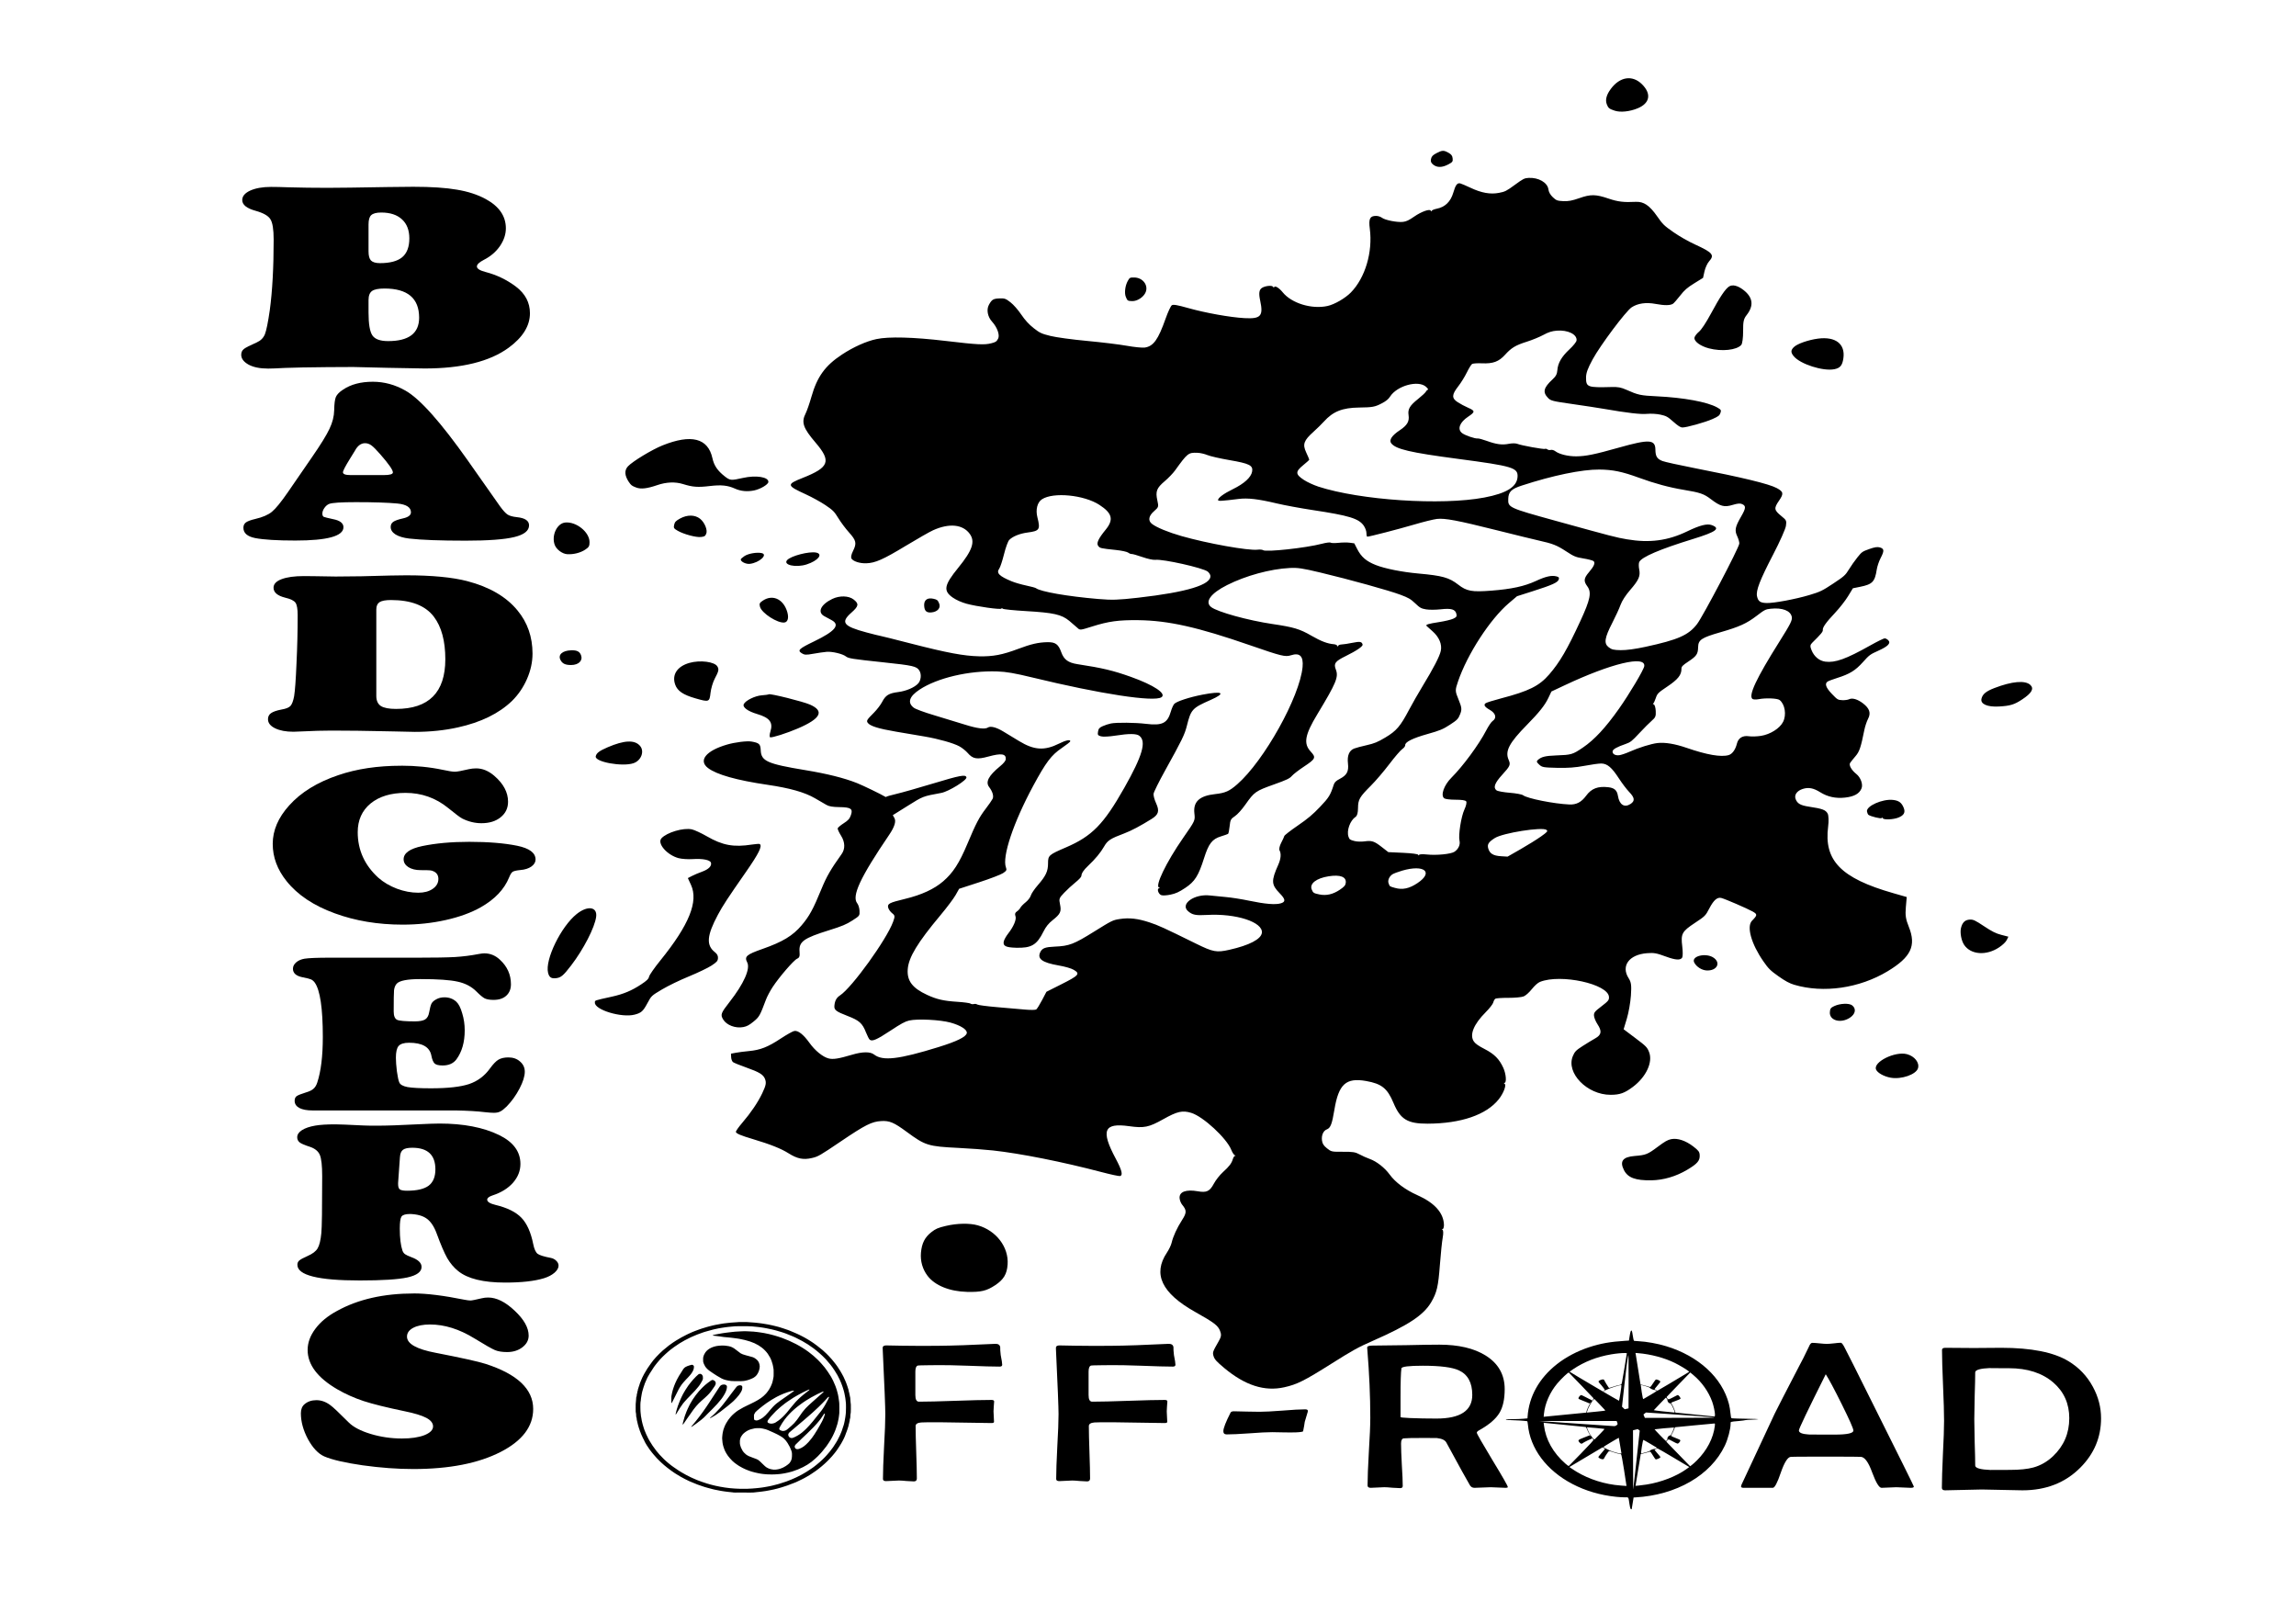 <?xml version="1.0" encoding="UTF-8" standalone="no"?>
<!-- Created with Inkscape (http://www.inkscape.org/) -->

<svg
   width="11.693in"
   height="8.268in"
   viewBox="0 0 297 210"
   version="1.1"
   id="svg5"
   xmlns="http://www.w3.org/2000/svg"
   xmlns:svg="http://www.w3.org/2000/svg">
  <defs
     id="defs2" />
  <g
     id="layer1">
    <g
       id="g169"
       transform="matrix(1.885,0,0,1.351,-171.8,-13.378)">
      <g
         id="g94">
        <path
           d="m 115.465,45.033 -1.876,0.013 q -1.974,0.025 -2.885,0.076 -0.812,0.063 -1.162,0.063 -0.854,0 -1.358,-0.39 -0.49,-0.39 -0.49,-0.931 0,-0.352 0.182,-0.554 0.182,-0.201 0.882,-0.629 0.406,-0.252 0.56,-0.78 0.154,-0.541 0.336,-2.303 0.266,-2.744 0.266,-6.758 0,-1.472 -0.224,-1.951 -0.21,-0.491 -1.008,-0.805 -0.924,-0.352 -0.924,-1.032 0,-0.554 0.546,-0.906 0.56,-0.352 1.428,-0.352 0.476,0 1.218,0.038 1.232,0.05 2.661,0.05 1.05,0 4.131,-0.076 0.966,-0.025 1.75,-0.025 1.862,0 2.997,0.277 1.148,0.264 1.988,0.906 1.372,1.045 1.372,2.794 0,0.868 -0.406,1.699 -0.406,0.818 -1.092,1.309 -0.49,0.352 -0.49,0.642 0,0.315 0.588,0.529 1.148,0.415 2.086,1.397 0.966,1.019 0.966,2.555 0,1.812 -1.47,3.31 -1.946,1.976 -5.755,1.976 -0.518,0 -2.548,-0.063 -1.848,-0.063 -2.268,-0.076 z m 0.966,-13.655 v 2.593 q 0,0.617 0.168,0.868 0.182,0.252 0.616,0.252 1.036,0 1.526,-0.566 0.49,-0.579 0.49,-1.8 0,-1.183 -0.504,-1.825 -0.504,-0.654 -1.428,-0.654 -0.49,0 -0.686,0.252 -0.182,0.239 -0.182,0.881 z m 0,7.249 v 1.196 q 0,1.649 0.266,2.19 0.266,0.541 1.078,0.541 2.128,0 2.128,-2.24 0,-2.794 -2.38,-2.794 -0.616,0 -0.854,0.239 -0.238,0.239 -0.238,0.868 z"
           id="path39651"
           style="font-size:17.817px;line-height:0.292px;font-family:'Cooper Black';-inkscape-font-specification:'Cooper Black, Normal';font-variant-ligatures:none;letter-spacing:2.646px;word-spacing:0px;stroke-width:0.404" />
        <path
           d="m 123.266,54.031 2.188,4.339 q 0.313,0.6 0.521,0.793 0.208,0.182 0.637,0.246 0.834,0.118 0.834,0.782 0,0.782 -1.019,1.125 -1.019,0.343 -3.335,0.343 -2.617,0 -3.879,-0.204 -0.579,-0.096 -0.926,-0.386 -0.336,-0.3 -0.336,-0.718 0,-0.321 0.174,-0.493 0.185,-0.182 0.672,-0.332 0.544,-0.171 0.544,-0.579 0,-0.718 -0.938,-0.846 -1.007,-0.129 -2.837,-0.129 -1.54,0 -1.841,0.171 -0.185,0.107 -0.324,0.386 -0.139,0.279 -0.139,0.536 0,0.236 0.093,0.311 0.104,0.064 0.648,0.225 0.706,0.193 0.706,0.771 0,1.275 -3.3,1.275 -1.876,0 -2.756,-0.236 -0.81,-0.225 -0.81,-0.986 0,-0.332 0.174,-0.514 0.185,-0.182 0.648,-0.332 0.753,-0.246 1.135,-0.686 0.394,-0.45 1.112,-1.907 l 1.633,-3.31 q 0.903,-1.821 1.204,-2.721 0.313,-0.911 0.324,-1.778 0.011,-0.921 0.116,-1.275 0.116,-0.364 0.498,-0.707 0.799,-0.75 2.038,-0.75 1.169,0 2.235,0.846 1.482,1.157 4.307,6.739 z m -8.058,1.35 h 2.269 q 0.625,0 0.625,-0.257 0,-0.354 -0.868,-1.736 -0.394,-0.632 -0.602,-0.846 -0.208,-0.214 -0.44,-0.214 -0.417,0 -0.695,0.718 -0.046,0.096 -0.336,0.761 -0.486,1.093 -0.486,1.307 0,0.268 0.533,0.268 z"
           id="path39653"
           style="font-size:17.817px;line-height:0.292px;font-family:'Cooper Black';-inkscape-font-specification:'Cooper Black, Normal';font-variant-ligatures:none;letter-spacing:2.646px;word-spacing:0px;stroke-width:0.339" />
        <path
           d="m 114.533,79.845 h -0.834 q -0.729,0 -1.633,0.064 -0.567,0.043 -0.787,0.043 -0.776,0 -1.262,-0.332 -0.486,-0.332 -0.486,-0.868 0,-0.375 0.208,-0.579 0.22,-0.214 0.706,-0.343 0.463,-0.107 0.625,-0.343 0.162,-0.246 0.255,-0.943 0.093,-0.803 0.162,-3.128 0.081,-2.325 0.081,-4.617 0,-0.9 -0.151,-1.2 -0.151,-0.3 -0.706,-0.482 -0.799,-0.279 -0.799,-0.953 0,-0.525 0.544,-0.814 0.556,-0.3 1.54,-0.3 0.324,0 0.764,0.011 0.973,0.032 1.413,0.032 1.656,0 3.74,-0.096 0.44,-0.021 1.1,-0.021 2.651,0 4.191,0.557 2.292,0.836 3.45,2.807 1.03,1.736 1.03,4.135 0,1.211 -0.382,2.432 -0.382,1.211 -1.03,2.1 -1.343,1.8 -3.705,2.528 -1.389,0.429 -2.964,0.429 l -1.401,-0.043 -1.204,-0.032 q -1.401,-0.043 -2.466,-0.043 z m 2.431,-11.613 v 8.292 q 0,0.675 0.313,0.964 0.313,0.279 1.042,0.279 3.381,0 3.381,-4.757 0,-2.625 -0.787,-4.071 -0.868,-1.596 -2.941,-1.596 -0.556,0 -0.787,0.204 -0.22,0.204 -0.22,0.686 z"
           id="path39655"
           style="font-size:17.817px;line-height:0.292px;font-family:'Cooper Black';-inkscape-font-specification:'Cooper Black, Normal';font-variant-ligatures:none;letter-spacing:2.646px;word-spacing:0px;stroke-width:0.339" />
        <path
           d="m 118.664,83.201 q 1.517,0 2.86,0.396 0.602,0.182 0.822,0.182 0.232,0 0.973,-0.246 0.243,-0.075 0.498,-0.075 0.648,0 1.239,0.707 0.949,1.136 0.949,2.485 0,0.921 -0.509,1.489 -0.498,0.568 -1.32,0.568 -0.672,0 -1.32,-0.45 -0.197,-0.139 -0.961,-1.007 -1.274,-1.446 -2.929,-1.446 -1.505,0 -2.397,1.018 -0.88,1.018 -0.88,2.743 0,2.56 1.413,4.36 0.533,0.654 1.274,1.05 0.741,0.386 1.47,0.386 0.602,0 0.984,-0.364 0.394,-0.375 0.394,-0.953 0,-0.514 -0.324,-0.728 -0.127,-0.086 -0.243,-0.096 -0.104,-0.021 -0.66,-0.021 -0.498,0 -0.834,-0.289 -0.324,-0.3 -0.324,-0.75 0,-0.889 1.274,-1.264 1.401,-0.407 3.23,-0.407 1.957,0 3.288,0.375 1.262,0.364 1.262,1.318 0,0.386 -0.289,0.675 -0.289,0.279 -0.753,0.332 -0.405,0.054 -0.533,0.171 -0.116,0.107 -0.243,0.546 -0.498,1.703 -1.945,2.85 -0.996,0.782 -2.408,1.221 -1.401,0.439 -2.952,0.439 -2.536,0 -4.654,-1.082 -2.177,-1.103 -3.311,-3.085 -0.949,-1.65 -0.949,-3.567 0,-1.939 1.135,-3.685 1.204,-1.875 3.369,-2.893 1.887,-0.9 4.307,-0.9 z"
           id="path39657"
           style="font-size:17.817px;line-height:0.292px;font-family:'Cooper Black';-inkscape-font-specification:'Cooper Black, Normal';font-variant-ligatures:none;letter-spacing:2.646px;word-spacing:0px;stroke-width:0.339" />
        <path
           d="m 113.792,101.582 h 5.951 q 1.806,0 2.628,-0.064 0.834,-0.075 1.621,-0.289 0.243,-0.064 0.382,-0.064 0.602,0 1.065,0.6 0.764,0.975 0.764,2.357 0,0.696 -0.324,1.103 -0.313,0.396 -0.868,0.396 -0.382,0 -0.602,-0.139 -0.208,-0.15 -0.567,-0.654 -0.509,-0.718 -1.297,-0.953 -0.776,-0.246 -2.559,-0.246 -1.331,0 -1.621,0.439 -0.151,0.236 -0.185,0.632 -0.023,0.396 -0.023,2.025 0,0.643 0.232,0.803 0.232,0.15 1.216,0.15 0.486,0 0.706,-0.182 0.22,-0.193 0.278,-0.675 0.081,-0.621 0.162,-0.846 0.092,-0.236 0.324,-0.407 0.243,-0.193 0.567,-0.193 0.475,0 0.81,0.418 0.243,0.311 0.405,1.103 0.174,0.782 0.174,1.639 0,1.693 -0.567,2.775 -0.313,0.589 -0.949,0.589 -0.394,0 -0.544,-0.182 -0.151,-0.193 -0.232,-0.782 -0.174,-1.211 -1.528,-1.211 -0.521,0 -0.718,0.311 -0.185,0.3 -0.185,1.125 0,0.504 0.069,1.307 0.081,0.793 0.162,1.05 0.092,0.321 0.567,0.45 0.486,0.118 1.609,0.118 1.737,0 2.617,-0.407 0.88,-0.418 1.436,-1.5 0.324,-0.621 0.579,-0.836 0.266,-0.214 0.683,-0.214 0.486,0 0.799,0.396 0.324,0.386 0.324,0.975 0,0.643 -0.359,1.607 -0.359,0.964 -0.88,1.714 -0.266,0.364 -0.44,0.482 -0.174,0.129 -0.44,0.129 -0.22,0 -0.637,-0.064 -0.741,-0.129 -1.98,-0.161 h -9.818 q -0.59,0 -0.915,-0.236 -0.324,-0.246 -0.324,-0.686 0,-0.311 0.139,-0.45 0.139,-0.139 0.637,-0.354 0.347,-0.139 0.509,-0.343 0.174,-0.204 0.266,-0.6 0.382,-1.618 0.382,-4.36 0,-4.135 -0.556,-5.217 -0.116,-0.214 -0.255,-0.3 -0.139,-0.086 -0.579,-0.204 -0.66,-0.182 -0.66,-0.814 0,-0.343 0.22,-0.611 0.22,-0.268 0.579,-0.354 0.452,-0.096 1.748,-0.096 z"
           id="path39659"
           style="font-size:17.817px;line-height:0.292px;font-family:'Cooper Black';-inkscape-font-specification:'Cooper Black, Normal';font-variant-ligatures:none;letter-spacing:2.646px;word-spacing:0px;stroke-width:0.339" />
        <path
           d="m 119.259,126.12 q -0.44,0 -0.567,0.246 -0.116,0.246 -0.116,1.146 0,1.361 0.185,2.121 0.058,0.214 0.174,0.332 0.116,0.118 0.44,0.289 0.695,0.354 0.695,0.932 0,0.707 -0.973,1.007 -0.961,0.289 -3.265,0.289 -4.284,0 -4.284,-1.5 0,-0.257 0.127,-0.407 0.127,-0.161 0.579,-0.439 0.509,-0.311 0.683,-0.729 0.185,-0.429 0.255,-1.468 0.058,-0.761 0.058,-5.453 0,-1.489 -0.162,-2.025 -0.162,-0.536 -0.695,-0.782 -0.509,-0.225 -0.683,-0.407 -0.174,-0.193 -0.174,-0.493 0,-0.396 0.324,-0.686 0.336,-0.3 0.926,-0.439 0.498,-0.118 1.366,-0.118 0.382,0 1.91,0.107 0.289,0.021 0.915,0.021 1.042,0 2.779,-0.129 1.1,-0.075 1.54,-0.075 2.478,0 4.099,1.103 1.459,0.996 1.459,2.764 0,0.986 -0.509,1.8 -0.509,0.803 -1.401,1.211 -0.37,0.171 -0.37,0.407 0,0.311 0.567,0.504 1.216,0.407 1.783,1.232 0.567,0.825 0.81,2.528 0.104,0.707 0.301,0.921 0.197,0.204 0.915,0.396 0.22,0.064 0.37,0.279 0.151,0.204 0.151,0.461 0,0.332 -0.278,0.675 -0.278,0.332 -0.718,0.525 -0.973,0.418 -2.663,0.418 -2.258,0 -3.23,-1.103 -0.44,-0.493 -0.753,-1.243 -0.301,-0.75 -0.718,-2.335 -0.266,-1.018 -0.683,-1.436 -0.405,-0.418 -1.169,-0.45 z m -0.672,-5.464 -0.127,2.496 q 0,0.032 0,0.096 0,0.386 0.116,0.514 0.127,0.129 0.498,0.129 1.019,0 1.482,-0.482 0.463,-0.493 0.463,-1.564 0,-2.068 -1.586,-2.068 -0.452,0 -0.637,0.193 -0.185,0.193 -0.208,0.686 z"
           id="path39661"
           style="font-size:17.817px;line-height:0.292px;font-family:'Cooper Black';-inkscape-font-specification:'Cooper Black, Normal';font-variant-ligatures:none;letter-spacing:2.646px;word-spacing:0px;stroke-width:0.339" />
        <path
           d="m 119.545,133.724 q 1.325,0 3.474,0.604 0.257,0.071 0.412,0.071 0.129,0 0.772,-0.213 0.206,-0.071 0.437,-0.071 0.862,0 1.814,1.255 0.965,1.255 0.965,2.391 0,0.663 -0.437,1.125 -0.425,0.45 -1.042,0.45 -0.515,0 -0.836,-0.189 -0.322,-0.189 -1.415,-1.125 -1.544,-1.326 -3.036,-1.326 -0.721,0 -1.158,0.32 -0.425,0.32 -0.425,0.84 0,1.03 1.969,1.551 2.663,0.722 3.41,1.054 3.281,1.468 3.281,4.321 0,2.521 -2.239,4.119 -2.29,1.633 -5.983,1.633 -1.647,0 -3.474,-0.355 -1.827,-0.367 -2.638,-0.852 -0.618,-0.379 -1.119,-1.645 -0.489,-1.278 -0.489,-2.486 0,-0.58 0.257,-0.876 0.322,-0.379 0.811,-0.379 0.489,0 0.939,0.462 0.27,0.26 1.274,1.669 0.476,0.663 1.505,1.101 1.042,0.438 2.149,0.438 0.952,0 1.544,-0.32 0.592,-0.331 0.592,-0.84 0,-0.473 -0.463,-0.817 -0.463,-0.343 -1.505,-0.639 -1.84,-0.533 -2.805,-0.971 -0.965,-0.45 -1.801,-1.125 -2.033,-1.657 -2.033,-3.764 0,-1.042 0.528,-2.024 0.528,-0.994 1.492,-1.716 2.162,-1.669 5.275,-1.669 z"
           id="path39663"
           style="font-size:17.817px;line-height:0.292px;font-family:'Cooper Black';-inkscape-font-specification:'Cooper Black, Normal';font-variant-ligatures:none;letter-spacing:2.646px;word-spacing:0px;stroke-width:0.375" />
      </g>
      <path
         style="fill:#000000;stroke-width:0.093"
         d="m 141.641,118.259 c -0.013,-0.068 0.187,-0.467 0.445,-0.886 0.58,-0.943 1.067,-1.947 1.358,-2.8 0.261,-0.766 0.295,-1.011 0.195,-1.378 -0.115,-0.421 -0.394,-0.66 -1.272,-1.092 -0.445,-0.219 -0.861,-0.455 -0.925,-0.524 -0.064,-0.069 -0.121,-0.279 -0.128,-0.467 l -0.011,-0.341 0.34,-0.09 c 0.187,-0.049 0.587,-0.121 0.888,-0.159 0.782,-0.1 1.302,-0.384 2.174,-1.188 0.409,-0.377 0.832,-0.708 0.94,-0.736 0.263,-0.068 0.631,0.334 1.048,1.145 0.378,0.737 0.908,1.338 1.306,1.483 0.309,0.112 0.69,0.029 1.604,-0.351 0.728,-0.303 1.256,-0.309 1.524,-0.019 0.59,0.64 1.69,0.461 4.414,-0.715 1.27,-0.548 1.895,-0.979 1.944,-1.337 0.044,-0.325 -0.419,-0.741 -1.124,-1.011 -0.706,-0.27 -2.261,-0.378 -2.829,-0.196 -0.28,0.09 -0.555,0.298 -1.288,0.974 -0.929,0.857 -1.246,1.05 -1.417,0.864 -0.05,-0.054 -0.168,-0.374 -0.263,-0.711 -0.244,-0.866 -0.456,-1.132 -1.242,-1.554 -0.827,-0.445 -0.953,-0.584 -0.92,-1.016 0.035,-0.471 0.144,-0.74 0.388,-0.965 0.823,-0.758 3.193,-5.344 3.637,-7.036 0.14,-0.533 0.134,-0.615 -0.066,-0.831 -0.121,-0.132 -0.243,-0.374 -0.271,-0.538 -0.061,-0.369 0.072,-0.465 1.164,-0.833 1.126,-0.38 1.989,-0.934 2.61,-1.679 0.675,-0.81 1.103,-1.732 1.658,-3.574 0.597,-1.982 0.812,-2.555 1.272,-3.393 0.202,-0.368 0.409,-0.784 0.461,-0.925 0.094,-0.257 0.001,-0.701 -0.235,-1.133 -0.265,-0.485 -0.04,-1.086 0.741,-1.981 0.258,-0.295 0.394,-0.532 0.401,-0.695 0.021,-0.514 -0.308,-0.583 -1.187,-0.247 -0.793,0.303 -1.072,0.236 -1.428,-0.341 -0.127,-0.205 -0.381,-0.489 -0.566,-0.631 -0.404,-0.311 -1.431,-0.716 -2.398,-0.946 -0.389,-0.093 -1.264,-0.3 -1.944,-0.46 -1.226,-0.289 -1.809,-0.546 -1.957,-0.862 -0.091,-0.196 -0.051,-0.285 0.435,-0.965 0.205,-0.287 0.457,-0.746 0.558,-1.019 0.242,-0.648 0.458,-0.833 1.108,-0.949 0.55,-0.098 1.114,-0.437 1.366,-0.821 0.199,-0.304 0.238,-0.888 0.082,-1.232 -0.189,-0.416 -0.412,-0.487 -2.511,-0.798 -2.11,-0.313 -2.352,-0.366 -2.529,-0.559 -0.23,-0.249 -0.94,-0.485 -1.325,-0.44 -0.195,0.023 -0.61,0.107 -0.922,0.186 -0.484,0.123 -0.6,0.116 -0.788,-0.052 -0.308,-0.275 -0.191,-0.432 0.839,-1.125 1.46,-0.982 1.82,-1.586 1.217,-2.041 -0.136,-0.102 -0.362,-0.274 -0.504,-0.381 -0.493,-0.372 -0.25,-1.111 0.541,-1.647 0.503,-0.341 1.134,-0.319 1.473,0.052 0.375,0.411 0.348,0.635 -0.153,1.253 -0.763,0.94 -0.564,1.303 1.041,1.902 0.449,0.168 0.869,0.313 0.933,0.324 0.064,0.011 1.02,0.345 2.126,0.742 2.459,0.883 3.61,1.183 4.667,1.216 0.948,0.029 1.59,-0.141 2.668,-0.707 0.895,-0.47 1.395,-0.63 2.015,-0.645 0.552,-0.013 0.752,0.191 0.953,0.972 0.179,0.695 0.473,0.996 1.108,1.132 1.718,0.367 2.445,0.609 3.666,1.216 1.575,0.783 2.466,1.612 2.097,1.951 -0.514,0.474 -4.165,-0.305 -8.845,-1.888 -1.239,-0.419 -1.795,-0.553 -2.424,-0.583 -1.937,-0.094 -4.111,0.617 -5.331,1.742 -0.71,0.655 -0.846,1.245 -0.399,1.729 0.123,0.133 0.706,0.434 1.408,0.725 0.659,0.274 1.606,0.677 2.104,0.896 0.845,0.372 1.377,0.464 1.581,0.276 0.179,-0.165 0.574,-0.022 1.05,0.379 0.269,0.226 0.758,0.64 1.087,0.919 1.037,0.879 1.743,0.94 2.754,0.235 0.458,-0.319 0.769,-0.407 0.761,-0.215 -0.003,0.054 -0.268,0.347 -0.59,0.652 -0.714,0.676 -1.079,1.35 -1.955,3.612 -1.361,3.515 -2.149,6.804 -1.871,7.817 0.067,0.244 0.037,0.324 -0.202,0.544 -0.154,0.142 -0.895,0.537 -1.646,0.878 l -1.365,0.619 -0.241,0.598 c -0.133,0.329 -0.599,1.196 -1.037,1.926 -1.58,2.635 -2.187,4.033 -2.249,5.177 -0.06,1.109 0.319,1.806 1.333,2.458 0.664,0.426 1.129,0.575 2.063,0.659 0.453,0.041 0.863,0.118 0.913,0.172 0.05,0.054 0.152,0.073 0.229,0.043 0.076,-0.03 0.181,-0.01 0.232,0.046 0.051,0.056 0.675,0.171 1.386,0.255 0.711,0.085 1.578,0.189 1.926,0.233 0.348,0.043 0.679,0.037 0.734,-0.013 0.055,-0.051 0.235,-0.452 0.401,-0.893 l 0.301,-0.801 1.005,-0.705 c 1.229,-0.862 1.326,-1.018 0.873,-1.394 -0.175,-0.145 -0.586,-0.312 -1.048,-0.424 -1.133,-0.276 -1.483,-0.639 -1.245,-1.293 0.132,-0.363 0.338,-0.469 0.984,-0.508 0.996,-0.059 1.305,-0.223 2.704,-1.439 1.218,-1.058 1.279,-1.1 1.754,-1.203 0.652,-0.141 1.241,-0.049 2.041,0.319 0.621,0.286 0.964,0.504 3.186,2.03 1.185,0.814 1.414,0.873 2.299,0.596 1.376,-0.431 2.186,-1.023 2.232,-1.632 0.078,-1.023 -1.772,-1.861 -3.761,-1.704 -0.785,0.062 -1.01,-9e-4 -1.308,-0.365 -0.563,-0.689 0.447,-1.681 1.523,-1.496 0.22,0.038 0.702,0.104 1.071,0.147 0.369,0.043 1.097,0.203 1.617,0.356 1.073,0.314 1.781,0.397 2.147,0.25 0.355,-0.142 0.339,-0.386 -0.065,-0.964 -0.582,-0.834 -0.594,-1.188 -0.096,-2.745 0.177,-0.554 0.208,-1.052 0.083,-1.366 -0.045,-0.114 0.005,-0.432 0.113,-0.719 0.107,-0.283 0.203,-0.576 0.215,-0.652 0.011,-0.076 0.423,-0.523 0.915,-0.993 0.695,-0.665 1.038,-1.066 1.538,-1.8 0.607,-0.889 0.71,-1.121 0.938,-2.114 0.056,-0.242 0.152,-0.373 0.421,-0.57 0.486,-0.356 0.619,-0.71 0.556,-1.482 -0.061,-0.742 0.087,-1.234 0.427,-1.419 0.123,-0.067 0.51,-0.212 0.861,-0.321 0.524,-0.164 0.752,-0.295 1.279,-0.735 0.764,-0.637 1.027,-1.066 1.631,-2.663 0.215,-0.568 0.628,-1.576 0.918,-2.241 0.764,-1.753 1.17,-2.847 1.254,-3.378 0.1,-0.634 -0.111,-1.331 -0.571,-1.894 -0.202,-0.247 -0.386,-0.476 -0.407,-0.508 -0.08,-0.118 0.14,-0.212 0.847,-0.361 0.398,-0.084 0.842,-0.232 0.987,-0.327 0.222,-0.147 0.256,-0.219 0.216,-0.46 -0.073,-0.439 -0.351,-0.554 -1.068,-0.441 -0.347,0.055 -0.803,0.058 -1.012,0.008 -0.338,-0.081 -0.421,-0.145 -0.745,-0.575 -0.311,-0.413 -0.461,-0.535 -1.02,-0.827 -0.789,-0.413 -3.496,-1.46 -5.492,-2.124 -1.232,-0.41 -1.551,-0.476 -2.104,-0.436 -1.34,0.097 -3.01,0.733 -4.295,1.636 -1.13,0.794 -1.552,1.607 -1.093,2.105 0.431,0.467 2.531,1.277 4.208,1.623 1.456,0.3 1.868,0.472 2.67,1.117 0.666,0.535 1.11,0.77 1.542,0.817 0.114,0.012 0.218,0.081 0.232,0.153 0.017,0.086 0.037,0.086 0.061,0.002 0.02,-0.07 0.13,-0.13 0.244,-0.133 0.115,-0.003 0.444,-0.073 0.732,-0.156 0.518,-0.149 0.652,-0.118 0.703,0.165 0.031,0.171 -0.407,0.588 -1.166,1.11 -0.723,0.497 -0.831,0.702 -0.67,1.282 0.198,0.717 0.034,1.268 -1.276,4.294 -0.855,1.975 -0.958,2.798 -0.445,3.567 0.375,0.562 0.332,0.694 -0.458,1.423 -0.359,0.331 -0.735,0.735 -0.836,0.899 -0.156,0.251 -0.348,0.379 -1.254,0.831 -1.24,0.618 -1.325,0.702 -1.928,1.895 -0.26,0.515 -0.554,0.968 -0.737,1.137 -0.272,0.25 -0.31,0.355 -0.354,0.957 -0.027,0.372 -0.076,0.701 -0.108,0.731 -0.032,0.03 -0.251,0.137 -0.486,0.238 -0.604,0.258 -0.843,0.686 -1.159,2.076 -0.388,1.707 -0.635,2.251 -1.299,2.864 -0.433,0.399 -0.643,0.532 -1.013,0.641 -0.257,0.076 -0.542,0.095 -0.634,0.042 -0.202,-0.115 -0.31,-0.629 -0.139,-0.662 0.069,-0.013 0.071,-0.036 0.006,-0.054 -0.328,-0.091 0.476,-2.422 1.645,-4.768 0.835,-1.676 0.823,-1.64 0.767,-2.357 -0.086,-1.102 0.351,-1.665 1.419,-1.828 0.703,-0.107 0.98,-0.278 1.523,-0.941 1.845,-2.249 4.291,-8.372 4.483,-11.224 0.07,-1.038 -0.189,-1.402 -0.799,-1.125 -0.385,0.175 -0.645,0.086 -2.803,-0.958 -3.583,-1.733 -5.607,-2.368 -7.664,-2.403 -1.353,-0.023 -2.049,0.109 -3.173,0.605 -0.815,0.359 -0.836,0.363 -1,0.146 -0.092,-0.121 -0.345,-0.426 -0.563,-0.677 -0.537,-0.619 -1.069,-0.787 -2.988,-0.944 -0.826,-0.068 -1.537,-0.169 -1.579,-0.225 -0.042,-0.056 -0.088,-0.061 -0.102,-0.012 -0.035,0.124 -1.716,-0.206 -2.392,-0.469 -0.342,-0.133 -0.691,-0.349 -0.925,-0.572 -0.687,-0.656 -0.62,-1.192 0.358,-2.867 0.976,-1.672 1.178,-2.506 0.789,-3.251 -0.477,-0.912 -1.408,-1.038 -2.514,-0.342 -0.234,0.147 -1.077,0.818 -1.873,1.489 -1.557,1.314 -2.093,1.645 -2.713,1.673 -0.426,0.019 -0.863,-0.167 -1.004,-0.429 -0.067,-0.124 -0.032,-0.391 0.098,-0.756 0.262,-0.734 0.22,-0.999 -0.282,-1.776 -0.228,-0.354 -0.555,-0.962 -0.725,-1.352 -0.276,-0.632 -0.372,-0.767 -0.885,-1.251 -0.317,-0.298 -0.922,-0.763 -1.344,-1.033 -1.335,-0.853 -1.348,-0.953 -0.217,-1.579 1.822,-1.008 1.974,-1.59 0.882,-3.372 -0.86,-1.403 -0.993,-1.95 -0.683,-2.8 0.088,-0.243 0.264,-0.946 0.39,-1.563 0.398,-1.954 0.943,-3.007 2.11,-4.079 0.776,-0.712 1.661,-1.266 2.357,-1.473 0.847,-0.252 2.532,-0.19 4.748,0.176 2.197,0.363 2.665,0.396 3.145,0.221 0.297,-0.109 0.348,-0.156 0.455,-0.428 0.135,-0.344 -0.053,-1.09 -0.412,-1.637 -0.306,-0.466 -0.398,-1.152 -0.215,-1.616 0.201,-0.51 0.299,-0.59 0.746,-0.61 0.336,-0.015 0.408,0.021 0.732,0.372 0.209,0.226 0.518,0.716 0.738,1.17 0.261,0.537 0.526,0.942 0.848,1.296 0.425,0.466 0.534,0.538 1.164,0.757 0.383,0.133 1.507,0.347 2.498,0.474 0.991,0.128 2.222,0.337 2.734,0.465 0.512,0.128 1.068,0.205 1.234,0.171 0.595,-0.122 0.917,-0.748 1.432,-2.779 0.16,-0.631 0.351,-1.203 0.424,-1.27 0.101,-0.093 0.368,-0.03 1.117,0.264 1.197,0.471 2.897,0.895 3.88,0.968 1.113,0.083 1.294,-0.203 1.067,-1.68 -0.108,-0.698 -0.074,-1.034 0.12,-1.213 0.219,-0.202 0.698,-0.27 0.762,-0.11 0.028,0.071 0.064,0.086 0.079,0.033 0.048,-0.172 0.342,0.077 0.579,0.488 0.608,1.057 1.99,1.65 3.076,1.32 0.484,-0.147 1.22,-0.741 1.609,-1.297 0.984,-1.407 1.507,-3.862 1.298,-6.1 -0.089,-0.954 0.005,-1.225 0.427,-1.229 0.132,-0.001 0.315,0.079 0.407,0.179 0.211,0.229 1.057,0.459 1.448,0.394 0.223,-0.037 0.41,-0.16 0.755,-0.497 0.497,-0.487 1.105,-0.786 1.148,-0.565 0.015,0.078 0.037,0.081 0.057,0.008 0.018,-0.065 0.178,-0.158 0.355,-0.206 0.568,-0.156 0.952,-0.677 1.132,-1.535 0.155,-0.741 0.266,-0.948 0.475,-0.89 0.063,0.018 0.385,0.209 0.714,0.425 0.746,0.49 1.354,0.641 1.947,0.483 0.415,-0.11 0.514,-0.18 1.085,-0.764 0.57,-0.583 0.658,-0.645 0.946,-0.668 0.68,-0.053 1.299,0.444 1.36,1.093 0.024,0.26 0.132,0.53 0.301,0.752 0.238,0.314 0.307,0.35 0.718,0.379 0.343,0.024 0.614,-0.046 1.101,-0.285 0.786,-0.385 1.13,-0.377 2.02,0.046 0.625,0.297 1.038,0.366 1.852,0.307 0.55,-0.04 0.953,0.343 1.486,1.413 0.366,0.735 0.472,0.878 1.106,1.492 0.412,0.399 1.018,0.882 1.47,1.17 1.223,0.781 1.363,1.014 0.972,1.622 -0.119,0.186 -0.261,0.618 -0.315,0.959 l -0.098,0.621 -0.602,0.52 c -0.49,0.424 -0.671,0.644 -0.974,1.186 -0.205,0.366 -0.423,0.712 -0.485,0.769 -0.187,0.173 -0.583,0.179 -1.189,0.02 -0.661,-0.174 -1.231,-0.061 -1.651,0.326 -0.397,0.366 -2.143,3.617 -2.677,4.986 -0.337,0.864 -0.452,1.305 -0.452,1.735 1.1e-4,0.922 0.093,0.971 1.754,0.908 0.444,-0.017 0.648,0.036 1.014,0.264 0.806,0.501 0.971,0.55 2.077,0.624 1.864,0.124 3.487,0.542 4.157,1.07 0.263,0.207 0.286,0.262 0.221,0.521 -0.063,0.25 -0.134,0.328 -0.535,0.58 -0.503,0.316 -1.807,0.825 -2.085,0.814 -0.125,-0.005 -0.295,-0.158 -0.613,-0.55 -0.395,-0.488 -0.486,-0.557 -0.89,-0.681 -0.248,-0.075 -0.658,-0.108 -0.912,-0.073 -0.434,0.061 -1.34,-0.086 -2.971,-0.481 -0.388,-0.094 -1.361,-0.301 -2.163,-0.461 -1.346,-0.268 -1.474,-0.313 -1.658,-0.576 -0.388,-0.554 -0.315,-0.983 0.306,-1.784 0.231,-0.298 0.309,-0.505 0.329,-0.876 0.037,-0.687 0.288,-1.291 0.828,-1.995 0.266,-0.346 0.477,-0.713 0.489,-0.85 0.053,-0.582 -0.598,-1.031 -1.362,-0.941 -0.334,0.04 -0.566,0.143 -0.916,0.408 -0.258,0.195 -0.769,0.488 -1.135,0.649 -0.772,0.34 -1.057,0.579 -1.493,1.251 -0.428,0.66 -0.824,0.864 -1.585,0.817 -0.313,-0.019 -0.619,0.01 -0.679,0.065 -0.06,0.055 -0.224,0.427 -0.364,0.827 -0.14,0.4 -0.405,0.992 -0.587,1.317 -0.449,0.8 -0.456,1.131 -0.033,1.515 0.178,0.162 0.503,0.402 0.722,0.535 0.481,0.29 0.48,0.398 -0.005,0.848 -0.588,0.545 -0.762,1.205 -0.416,1.575 0.208,0.223 0.897,0.55 1.081,0.514 0.061,-0.012 0.336,0.092 0.61,0.231 0.665,0.336 1.059,0.408 1.523,0.278 0.212,-0.059 0.47,-0.057 0.574,0.004 0.255,0.152 1.835,0.551 1.909,0.483 0.033,-0.03 0.103,-0.008 0.156,0.05 0.053,0.058 0.159,0.08 0.235,0.049 0.076,-0.03 0.214,0.025 0.306,0.124 0.27,0.288 0.88,0.496 1.435,0.49 0.661,-0.007 1.256,-0.177 2.944,-0.841 2.067,-0.812 2.481,-0.779 2.491,0.199 0.006,0.65 0.116,0.895 0.488,1.092 0.166,0.088 1.133,0.386 2.151,0.664 3.335,0.909 5.148,1.522 5.682,1.92 0.474,0.354 0.498,0.535 0.16,1.216 -0.36,0.726 -0.341,0.896 0.166,1.471 0.347,0.393 0.361,0.437 0.311,0.937 -0.03,0.296 -0.412,1.491 -0.877,2.741 -0.918,2.47 -1.19,3.452 -1.107,3.998 0.074,0.484 0.222,0.63 0.659,0.646 0.501,0.019 1.992,-0.37 2.947,-0.77 0.732,-0.307 0.87,-0.399 1.619,-1.09 0.752,-0.693 0.841,-0.805 1.083,-1.359 0.145,-0.332 0.407,-0.851 0.582,-1.153 0.305,-0.528 0.337,-0.559 0.816,-0.798 0.365,-0.181 0.56,-0.222 0.727,-0.152 0.3,0.126 0.309,0.323 0.046,1.026 -0.111,0.298 -0.23,0.79 -0.263,1.092 -0.129,1.171 -0.295,1.412 -1.137,1.65 l -0.5,0.141 -0.332,0.761 c -0.183,0.418 -0.581,1.13 -0.886,1.581 -0.625,0.925 -0.872,1.409 -0.847,1.658 0.015,0.155 -0.131,0.4 -0.713,1.197 -0.162,0.222 -0.172,0.347 -0.057,0.74 0.176,0.602 0.528,1.01 0.938,1.087 0.679,0.127 1.438,-0.254 3.088,-1.55 0.48,-0.377 0.927,-0.683 0.993,-0.68 0.067,0.003 0.177,0.086 0.246,0.186 0.192,0.278 -0.021,0.584 -0.702,1.009 -0.543,0.339 -0.606,0.405 -1.039,1.079 -0.521,0.811 -0.908,1.142 -1.782,1.526 -0.29,0.127 -0.578,0.279 -0.642,0.337 -0.215,0.198 -0.121,0.58 0.289,1.177 0.384,0.559 0.412,0.583 0.713,0.604 0.173,0.013 0.387,-0.028 0.476,-0.089 0.22,-0.151 0.586,0.003 0.955,0.401 0.445,0.48 0.55,0.92 0.347,1.463 -0.093,0.25 -0.211,0.739 -0.26,1.085 -0.239,1.663 -0.337,2.07 -0.605,2.502 -0.153,0.248 -0.321,0.54 -0.372,0.65 -0.098,0.21 0.096,0.69 0.428,1.057 0.295,0.325 0.468,0.988 0.358,1.371 -0.147,0.513 -0.499,0.789 -1.13,0.887 -0.639,0.1 -1.2,-0.069 -1.707,-0.512 -0.464,-0.405 -0.806,-0.494 -1.203,-0.314 -0.397,0.18 -0.593,0.571 -0.484,0.969 0.119,0.435 0.336,0.606 0.927,0.729 0.917,0.191 1.143,0.311 1.276,0.674 0.062,0.171 0.076,0.713 0.03,1.204 -0.307,3.275 0.871,4.964 4.458,6.397 l 0.933,0.373 -0.06,0.969 c -0.049,0.78 -0.009,1.148 0.204,1.885 0.523,1.815 0.15,2.903 -1.457,4.254 -1.935,1.627 -4.401,2.123 -6.411,1.29 -0.317,-0.131 -0.613,-0.354 -1.075,-0.809 -0.554,-0.546 -0.69,-0.733 -1.041,-1.439 -0.831,-1.67 -1.163,-3.334 -0.775,-3.884 0.374,-0.529 0.378,-0.618 0.037,-0.883 -0.374,-0.291 -1.89,-1.204 -2.147,-1.293 -0.277,-0.096 -0.523,0.204 -0.821,1.001 -0.261,0.7 -0.292,0.744 -0.992,1.389 -0.893,0.824 -0.973,1.033 -0.865,2.256 0.042,0.478 0.041,0.954 -0.004,1.058 -0.117,0.273 -0.452,0.247 -1.101,-0.086 -0.669,-0.343 -0.834,-0.385 -1.32,-0.331 -1.227,0.135 -1.795,1.218 -1.255,2.395 0.176,0.385 0.204,0.679 0.156,1.658 -0.032,0.655 -0.158,1.649 -0.279,2.209 l -0.221,1.019 0.803,0.843 c 0.747,0.785 0.812,0.878 0.944,1.344 0.271,0.965 -0.202,2.38 -1.113,3.332 -0.57,0.596 -0.891,0.755 -1.53,0.757 -1.609,0.005 -3.077,-2.099 -2.588,-3.71 0.13,-0.428 0.217,-0.553 0.668,-0.957 0.285,-0.256 0.673,-0.585 0.862,-0.732 0.438,-0.341 0.478,-0.684 0.159,-1.361 -0.125,-0.267 -0.233,-0.634 -0.239,-0.818 -0.01,-0.297 0.045,-0.393 0.514,-0.894 0.469,-0.501 0.525,-0.597 0.514,-0.895 -0.043,-1.241 -3.311,-2.238 -4.733,-1.444 -0.145,0.081 -0.354,0.34 -0.558,0.69 -0.203,0.349 -0.417,0.614 -0.566,0.701 -0.132,0.077 -0.602,0.139 -1.043,0.137 -0.441,-0.003 -0.845,0.036 -0.897,0.084 -0.052,0.048 -0.117,0.211 -0.143,0.361 -0.027,0.151 -0.26,0.569 -0.518,0.929 -0.837,1.168 -1.129,2.19 -0.806,2.818 0.107,0.208 0.317,0.412 0.731,0.709 0.667,0.478 1.008,0.957 1.284,1.804 0.185,0.565 0.235,1.403 0.086,1.432 -0.054,0.01 -0.056,0.049 -0.004,0.085 0.151,0.104 -0.064,0.906 -0.4,1.494 -0.849,1.486 -2.595,2.32 -4.88,2.33 -1.372,0.006 -1.867,-0.412 -2.335,-1.971 -0.426,-1.417 -0.814,-1.851 -1.892,-2.116 -1.375,-0.338 -1.879,0.304 -2.169,2.761 -0.16,1.357 -0.265,1.738 -0.518,1.872 -0.241,0.128 -0.379,0.566 -0.333,1.057 0.03,0.316 0.112,0.497 0.342,0.755 0.296,0.331 0.323,0.339 1.101,0.332 0.679,-0.006 0.848,0.031 1.135,0.25 0.185,0.142 0.498,0.336 0.694,0.433 0.472,0.232 1.035,0.846 1.372,1.494 0.388,0.746 1.078,1.464 1.89,1.968 1.189,0.738 1.808,1.695 1.836,2.839 0.005,0.227 -0.041,0.423 -0.103,0.435 -0.063,0.013 -0.063,0.036 -2.9e-4,0.053 0.062,0.017 0.071,0.341 0.021,0.721 -0.05,0.379 -0.138,1.563 -0.196,2.63 -0.112,2.083 -0.209,2.66 -0.599,3.583 -0.521,1.232 -1.559,2.191 -3.972,3.672 -1.045,0.642 -1.401,0.916 -2.867,2.205 -1.87,1.645 -2.362,1.988 -3.242,2.262 -1.35,0.42 -2.683,-0.175 -4.111,-1.835 -0.523,-0.608 -0.673,-0.837 -0.737,-1.129 -0.082,-0.375 -0.07,-0.425 0.335,-1.409 0.193,-0.47 0.212,-0.647 0.109,-1.021 -0.143,-0.518 -0.401,-0.792 -1.718,-1.824 -2.291,-1.796 -2.913,-3.622 -1.931,-5.671 0.139,-0.29 0.284,-0.71 0.321,-0.933 0.107,-0.63 0.365,-1.42 0.712,-2.173 0.332,-0.72 0.333,-0.941 0.011,-1.488 -0.087,-0.147 -0.165,-0.43 -0.174,-0.628 -0.028,-0.609 0.442,-0.851 1.26,-0.65 0.596,0.147 0.812,0.001 1.093,-0.736 0.126,-0.331 0.404,-0.822 0.617,-1.093 0.449,-0.569 0.598,-0.845 0.687,-1.268 0.035,-0.168 0.109,-0.305 0.164,-0.306 0.055,-5.4e-4 0.047,-0.018 -0.018,-0.038 -0.065,-0.021 -0.179,-0.256 -0.255,-0.523 -0.313,-1.111 -1.928,-3.195 -2.747,-3.544 -0.605,-0.258 -0.956,-0.148 -1.92,0.606 -0.994,0.777 -1.316,0.869 -2.343,0.668 -1.741,-0.342 -1.959,0.395 -0.919,3.112 0.42,1.098 0.507,1.58 0.297,1.662 -0.064,0.025 -0.631,-0.144 -1.26,-0.375 -2.682,-0.984 -5.581,-1.789 -7.47,-2.076 -0.532,-0.081 -1.59,-0.19 -2.352,-0.242 -2.095,-0.144 -2.282,-0.225 -3.568,-1.546 -0.872,-0.895 -1.168,-1.069 -1.739,-1.025 -0.649,0.051 -1.092,0.362 -2.755,1.93 -1.471,1.387 -1.573,1.47 -2.009,1.61 -0.584,0.189 -1.003,0.07 -1.596,-0.452 -0.51,-0.449 -1.242,-0.857 -2.419,-1.348 -0.889,-0.371 -1.168,-0.536 -1.202,-0.712 z m 40.043,-22.731 c 0.475,0.136 0.928,-0.009 1.395,-0.446 0.314,-0.293 0.395,-0.428 0.414,-0.681 0.04,-0.563 -0.384,-0.785 -1.173,-0.613 -0.846,0.185 -1.324,0.7 -1.166,1.258 0.093,0.33 0.137,0.37 0.529,0.482 z m 5.184,-0.628 c 0.513,0.206 0.983,0.067 1.547,-0.461 1.128,-1.054 0.46,-1.807 -1.056,-1.189 -0.284,0.116 -0.583,0.273 -0.666,0.35 -0.225,0.211 -0.339,0.593 -0.26,0.872 0.087,0.308 0.052,0.274 0.435,0.428 z m -26.296,-29.346 c 0.214,0.123 0.659,0.303 0.988,0.399 0.329,0.096 0.63,0.209 0.669,0.252 0.31,0.336 2.184,0.791 4.273,1.037 0.965,0.114 1.359,0.096 2.74,-0.122 3.36,-0.531 5.042,-1.248 4.958,-2.115 -0.011,-0.114 -0.093,-0.289 -0.183,-0.388 -0.316,-0.351 -3.069,-1.212 -3.595,-1.124 -0.146,0.024 -0.519,-0.088 -0.889,-0.268 -0.35,-0.17 -0.681,-0.301 -0.735,-0.29 -0.054,0.011 -0.16,-0.048 -0.236,-0.131 -0.076,-0.082 -0.45,-0.196 -0.832,-0.252 -1.081,-0.16 -1.104,-0.168 -1.228,-0.394 -0.136,-0.25 0.011,-0.695 0.511,-1.546 0.568,-0.967 0.458,-1.579 -0.429,-2.382 -1.055,-0.954 -3.161,-1.24 -3.938,-0.535 -0.322,0.291 -0.449,0.991 -0.315,1.726 0.213,1.17 0.15,1.308 -0.664,1.456 -0.548,0.1 -1.029,0.37 -1.269,0.713 -0.085,0.122 -0.246,0.735 -0.357,1.362 -0.111,0.627 -0.26,1.252 -0.33,1.389 -0.215,0.416 -0.003,0.716 0.861,1.213 z m 23.538,24.865 c 0.154,0.056 0.451,0.069 0.659,0.029 0.512,-0.099 0.671,-0.027 1.194,0.541 l 0.449,0.487 1.015,0.066 c 0.605,0.039 1.025,0.116 1.039,0.19 0.014,0.074 0.037,0.078 0.056,0.009 0.018,-0.064 0.248,-0.082 0.518,-0.041 0.669,0.102 1.667,-0.034 1.911,-0.259 0.269,-0.248 0.41,-0.674 0.347,-1.05 -0.089,-0.533 0.11,-2.315 0.335,-2.989 0.124,-0.372 0.174,-0.705 0.12,-0.792 -0.063,-0.101 -0.308,-0.151 -0.737,-0.151 -0.358,5.2e-4 -0.699,-0.059 -0.768,-0.134 -0.263,-0.285 -0.019,-1.259 0.493,-1.971 0.795,-1.107 1.883,-3.167 2.387,-4.523 0.154,-0.415 0.35,-0.819 0.434,-0.898 0.312,-0.291 0.229,-0.751 -0.197,-1.086 -0.348,-0.275 -0.434,-0.477 -0.266,-0.632 0.071,-0.066 0.536,-0.268 1.033,-0.45 1.936,-0.708 2.633,-1.191 3.325,-2.306 0.72,-1.16 1.235,-2.391 2.133,-5.103 0.689,-2.08 0.784,-2.746 0.477,-3.327 -0.266,-0.502 -0.242,-0.768 0.12,-1.36 0.35,-0.571 0.446,-0.904 0.304,-1.057 -0.059,-0.065 -0.371,-0.177 -0.692,-0.25 -0.521,-0.118 -0.648,-0.191 -1.182,-0.679 -0.639,-0.583 -0.922,-0.74 -1.87,-1.033 -0.33,-0.102 -1.628,-0.545 -2.884,-0.985 -2.716,-0.95 -3.569,-1.174 -4.123,-1.084 -0.228,0.037 -0.938,0.283 -1.578,0.547 -1.048,0.431 -3.055,1.154 -3.195,1.15 -0.03,-8.6e-4 -0.056,-0.157 -0.056,-0.346 -6.2e-4,-0.19 -0.084,-0.509 -0.186,-0.711 -0.345,-0.683 -0.999,-0.962 -3.496,-1.489 -0.831,-0.176 -1.941,-0.461 -2.465,-0.635 -1.289,-0.427 -1.987,-0.541 -2.631,-0.43 -1.137,0.197 -1.382,0.218 -1.401,0.121 -0.037,-0.194 0.375,-0.626 1.011,-1.058 0.781,-0.531 1.253,-1.132 1.323,-1.685 0.075,-0.589 -0.177,-0.767 -1.551,-1.096 -0.648,-0.155 -1.332,-0.374 -1.521,-0.485 -0.188,-0.112 -0.5,-0.21 -0.691,-0.217 -0.617,-0.025 -0.668,0.031 -1.526,1.691 -0.139,0.27 -0.46,0.735 -0.713,1.034 -0.552,0.652 -0.639,0.97 -0.501,1.84 0.096,0.607 0.088,0.643 -0.228,1.027 -0.374,0.455 -0.427,0.906 -0.141,1.216 0.316,0.342 1.121,0.805 2.031,1.167 1.777,0.707 4.579,1.407 5.211,1.302 0.161,-0.027 0.332,-0.007 0.379,0.045 0.191,0.207 2.949,-0.211 4.043,-0.613 0.285,-0.105 0.554,-0.152 0.597,-0.105 0.043,0.047 0.286,0.054 0.54,0.016 0.254,-0.038 0.601,-0.043 0.772,-0.01 l 0.311,0.059 0.196,0.535 c 0.282,0.768 0.622,1.178 1.274,1.539 0.629,0.348 1.806,0.675 2.93,0.816 1.64,0.205 2.107,0.386 2.728,1.06 0.586,0.636 0.936,0.725 2.281,0.579 1.384,-0.15 2.261,-0.415 3.051,-0.924 0.682,-0.44 1.071,-0.562 1.411,-0.443 0.163,0.057 0.194,0.112 0.162,0.284 -0.055,0.293 -0.433,0.535 -1.763,1.126 l -1.103,0.49 -0.556,0.659 c -1.29,1.531 -2.852,4.883 -3.491,7.493 -0.21,0.856 -0.208,0.92 0.037,1.752 0.22,0.748 0.235,0.933 0.108,1.379 -0.132,0.466 -0.2,0.564 -0.702,1.019 -0.479,0.435 -0.689,0.556 -1.529,0.886 -1.033,0.406 -1.556,0.769 -1.54,1.07 0.005,0.099 -0.086,0.267 -0.202,0.374 -0.116,0.107 -0.518,0.758 -0.892,1.446 -0.374,0.688 -0.942,1.615 -1.262,2.059 -0.778,1.083 -0.878,1.325 -0.883,2.138 -0.003,0.466 -0.057,0.744 -0.167,0.846 -0.378,0.352 -0.628,1.324 -0.487,1.9 0.066,0.271 0.097,0.301 0.427,0.421 z m 10.03,1.449 0.457,0.038 0.895,-0.714 c 0.492,-0.393 1.12,-0.938 1.396,-1.212 0.447,-0.445 0.488,-0.513 0.378,-0.632 -0.282,-0.306 -2.99,0.29 -3.544,0.78 -0.43,0.381 -0.531,0.6 -0.454,0.986 0.1,0.499 0.343,0.709 0.872,0.753 z m 0.607,-6.074 c 0.43,0.048 0.836,0.154 0.912,0.236 0.286,0.311 2.104,0.818 3.171,0.885 0.488,0.031 0.829,-0.217 1.16,-0.843 0.365,-0.69 0.803,-0.924 1.518,-0.809 0.419,0.067 0.599,0.293 0.661,0.827 0.099,0.854 0.445,1.161 0.869,0.771 0.309,-0.285 0.284,-0.593 -0.095,-1.141 -0.174,-0.252 -0.495,-0.843 -0.714,-1.313 -0.483,-1.04 -0.79,-1.402 -1.197,-1.415 -0.161,-0.005 -0.68,0.094 -1.154,0.221 -0.614,0.164 -1.154,0.219 -1.88,0.194 -0.957,-0.033 -1.032,-0.052 -1.237,-0.315 -0.179,-0.229 -0.193,-0.31 -0.079,-0.45 0.239,-0.292 0.511,-0.385 1.235,-0.422 1.069,-0.054 1.137,-0.082 1.857,-0.764 0.779,-0.739 1.545,-1.889 2.461,-3.698 0.723,-1.428 1.71,-3.745 1.741,-4.086 0.096,-1.056 -2.269,-0.266 -5.445,1.819 l -0.927,0.608 -0.212,0.622 c -0.234,0.688 -0.634,1.389 -1.458,2.557 -1.237,1.753 -1.528,2.53 -1.264,3.369 0.144,0.456 0.102,0.592 -0.441,1.42 -0.518,0.79 -0.635,1.232 -0.395,1.492 0.075,0.082 0.485,0.187 0.911,0.235 z m 7.512,-3.595 c 0.134,-0.024 0.46,-0.179 0.725,-0.344 0.609,-0.38 1.46,-0.749 1.891,-0.821 0.511,-0.085 1.209,0.075 2.002,0.457 1.394,0.672 2.365,0.907 2.887,0.697 0.251,-0.101 0.469,-0.52 0.571,-1.102 0.094,-0.536 0.395,-0.793 0.823,-0.703 0.184,0.039 0.556,0.022 0.827,-0.037 0.635,-0.138 1.291,-0.715 1.517,-1.337 0.246,-0.676 0.13,-1.695 -0.238,-2.094 -0.154,-0.167 -0.945,-0.212 -1.434,-0.081 -0.18,0.048 -0.373,0.038 -0.429,-0.022 -0.293,-0.318 0.265,-1.973 1.852,-5.494 0.771,-1.711 0.892,-2.05 0.846,-2.368 -0.085,-0.592 -0.649,-0.893 -1.451,-0.774 -0.347,0.051 -0.417,0.101 -0.95,0.67 -0.697,0.744 -1.191,1.057 -2.508,1.586 -1.292,0.52 -1.507,0.721 -1.518,1.418 -0.01,0.669 -0.103,0.857 -0.685,1.394 -0.384,0.354 -0.462,0.472 -0.46,0.69 0.005,0.579 -0.24,1.008 -0.966,1.688 -0.64,0.599 -0.69,0.669 -0.798,1.12 -0.063,0.265 -0.143,0.495 -0.177,0.512 -0.034,0.017 -0.013,0.056 0.048,0.086 0.06,0.03 0.119,0.314 0.13,0.629 0.018,0.492 -0.02,0.622 -0.263,0.912 -0.156,0.186 -0.542,0.726 -0.859,1.2 -0.512,0.767 -0.614,0.881 -0.938,1.037 -0.596,0.287 -0.873,0.501 -0.899,0.692 -0.035,0.259 0.174,0.437 0.453,0.387 z m -20.669,-25.722 c 2.898,1.316 8.468,1.83 11.41,1.053 1.529,-0.404 2.242,-1.025 2.281,-1.985 0.035,-0.871 -0.326,-1.023 -4.092,-1.717 -3.286,-0.606 -4.269,-0.927 -4.58,-1.498 -0.162,-0.296 0.05,-0.743 0.585,-1.237 0.513,-0.473 0.672,-0.85 0.608,-1.443 -0.063,-0.582 0.08,-0.921 0.656,-1.56 0.257,-0.285 0.496,-0.597 0.531,-0.693 0.035,-0.096 0.098,-0.181 0.141,-0.19 0.043,-0.008 -0.015,-0.132 -0.129,-0.276 -0.53,-0.667 -1.986,-0.115 -2.468,0.935 -0.118,0.256 -0.275,0.435 -0.578,0.654 -0.464,0.337 -0.626,0.378 -1.553,0.395 -1.147,0.021 -1.784,0.376 -2.41,1.343 -0.156,0.242 -0.478,0.681 -0.714,0.977 -0.668,0.836 -0.761,1.197 -0.505,1.967 0.118,0.355 0.214,0.672 0.214,0.703 -4e-4,0.032 -0.186,0.268 -0.412,0.524 -0.551,0.625 -0.545,0.873 0.035,1.408 0.226,0.208 0.668,0.495 0.981,0.638 z m 20.776,15.663 c 0.379,0.01 0.982,-0.103 1.695,-0.318 2.238,-0.675 2.957,-1.118 3.539,-2.181 0.408,-0.746 2.851,-7.229 2.897,-7.692 0.013,-0.127 -0.052,-0.451 -0.143,-0.72 -0.189,-0.557 -0.141,-0.892 0.268,-1.878 0.331,-0.798 0.345,-1.013 0.078,-1.188 -0.141,-0.093 -0.314,-0.073 -0.669,0.077 -0.564,0.238 -0.834,0.138 -1.479,-0.549 -0.484,-0.516 -0.733,-0.635 -1.867,-0.898 -0.995,-0.23 -1.996,-0.608 -3.068,-1.156 -1.148,-0.587 -1.809,-0.778 -2.732,-0.786 -1.197,-0.011 -3.178,0.56 -5.317,1.534 -0.714,0.325 -0.91,0.594 -0.926,1.27 -0.021,0.831 0.019,0.857 3.241,2.099 3.93,1.515 4.156,1.597 4.902,1.774 1.547,0.368 2.806,0.137 4.132,-0.757 0.872,-0.588 1.374,-0.766 1.692,-0.601 0.62,0.322 0.311,0.642 -1.288,1.329 -2.272,0.976 -3.522,1.722 -3.689,2.201 -0.041,0.117 -0.042,0.433 -0.004,0.702 0.093,0.648 -0.023,1.017 -0.621,1.981 -0.315,0.508 -0.558,1.033 -0.659,1.423 -0.087,0.34 -0.343,1.118 -0.569,1.729 -0.528,1.431 -0.584,1.959 -0.249,2.322 0.21,0.228 0.334,0.27 0.835,0.283 z M 154.793,132.038 c -0.345,-0.634 -0.504,-1.415 -0.453,-2.218 0.058,-0.902 0.264,-1.47 0.713,-1.962 0.295,-0.323 0.452,-0.418 0.998,-0.599 0.769,-0.255 1.627,-0.276 2.189,-0.055 1.26,0.496 2.128,2.08 2.047,3.739 -0.045,0.927 -0.27,1.452 -0.857,1.995 -0.586,0.542 -0.966,0.668 -1.925,0.637 -1.198,-0.039 -2.209,-0.612 -2.712,-1.536 z m -26.043,-29.016 c -0.219,-1.25 0.888,-4.418 1.964,-5.62 0.748,-0.835 1.425,-0.703 1.337,0.262 -0.093,1.016 -0.865,3.111 -1.718,4.662 -0.546,0.992 -0.704,1.174 -1.065,1.222 -0.305,0.041 -0.443,-0.099 -0.518,-0.526 z m 3.213,2.856 c 0.009,-0.223 -0.081,-0.18 1.174,-0.568 0.79,-0.245 1.355,-0.575 2.002,-1.172 0.393,-0.362 0.509,-0.522 0.546,-0.752 0.026,-0.16 0.373,-0.854 0.773,-1.543 1.975,-3.406 2.625,-5.647 2.098,-7.24 l -0.212,-0.642 0.28,-0.202 c 0.154,-0.111 0.464,-0.294 0.688,-0.407 0.453,-0.227 0.677,-0.539 0.618,-0.857 -0.051,-0.272 -0.567,-0.415 -1.264,-0.351 -0.313,0.029 -0.744,-0.013 -0.957,-0.091 -0.796,-0.295 -1.493,-1.419 -1.177,-1.901 0.37,-0.565 1.507,-1.032 2.083,-0.856 0.183,0.056 0.647,0.356 1.032,0.665 1.078,0.869 1.84,1.064 3.093,0.79 0.267,-0.058 0.51,-0.08 0.539,-0.049 0.185,0.201 -0.069,0.909 -0.97,2.714 -1.223,2.447 -1.58,3.208 -1.905,4.059 -0.763,1.996 -0.814,2.919 -0.2,3.586 0.149,0.161 0.215,0.341 0.206,0.559 -0.011,0.274 -0.077,0.38 -0.444,0.717 -0.237,0.217 -0.932,0.683 -1.545,1.035 -0.646,0.37 -1.423,0.895 -1.847,1.246 -0.73,0.606 -0.732,0.608 -1.005,1.317 -0.299,0.778 -0.423,0.933 -0.879,1.098 -0.896,0.325 -2.755,-0.462 -2.727,-1.155 z m 8.803,1.616 c -0.198,-0.458 -0.159,-0.604 0.442,-1.678 0.978,-1.746 1.433,-3.169 1.21,-3.781 -0.207,-0.569 -0.06,-0.75 1.06,-1.298 1.371,-0.671 2.065,-1.256 2.671,-2.253 0.532,-0.874 0.795,-1.546 1.359,-3.467 0.352,-1.201 0.649,-1.917 1.388,-3.355 0.252,-0.491 0.239,-1.141 -0.036,-1.751 -0.141,-0.312 -0.246,-0.631 -0.235,-0.708 0.011,-0.077 0.197,-0.297 0.411,-0.488 0.316,-0.281 0.411,-0.432 0.5,-0.793 0.147,-0.598 -0.006,-0.743 -0.8,-0.756 -0.441,-0.007 -0.708,-0.07 -0.877,-0.207 -0.134,-0.108 -0.489,-0.395 -0.79,-0.639 -0.706,-0.573 -1.724,-0.976 -3.257,-1.289 -2.114,-0.432 -3.498,-0.977 -4.089,-1.61 -0.672,-0.72 -0.133,-1.651 1.295,-2.235 0.572,-0.234 1.385,-0.374 1.707,-0.293 0.521,0.131 0.601,0.239 0.62,0.84 0.033,1.032 0.456,1.295 3.051,1.892 1.508,0.347 2.665,0.751 3.553,1.24 0.386,0.212 1.7,1.099 1.917,1.294 0.048,0.043 0.088,0.054 0.089,0.025 10e-4,-0.029 0.315,-0.156 0.698,-0.281 0.383,-0.125 1.514,-0.573 2.515,-0.995 1.867,-0.787 2.238,-0.883 2.293,-0.594 0.051,0.267 -1.218,1.363 -1.73,1.495 -1.274,0.327 -1.236,0.307 -2.309,1.244 l -1.014,0.885 0.112,0.277 c 0.126,0.31 0.006,0.85 -0.352,1.586 -2.005,4.119 -2.598,5.897 -2.196,6.585 0.076,0.13 0.144,0.448 0.153,0.708 0.015,0.471 0.013,0.474 -0.493,0.93 -0.407,0.367 -0.719,0.549 -1.571,0.919 -1.782,0.773 -2.109,1.103 -2.052,2.073 0.025,0.435 -0.008,0.564 -0.167,0.663 -0.233,0.145 -1.227,1.752 -1.68,2.715 -0.173,0.369 -0.38,0.912 -0.459,1.208 -0.409,1.526 -0.46,1.651 -0.847,2.093 -0.298,0.34 -0.459,0.461 -0.702,0.528 -0.535,0.147 -1.151,-0.176 -1.389,-0.728 z m -8.744,-25.188 c 0.048,-0.316 0.245,-0.525 0.823,-0.871 1.138,-0.681 1.846,-0.724 2.214,-0.136 0.326,0.521 0.085,1.416 -0.449,1.666 -0.768,0.36 -2.669,-0.124 -2.588,-0.66 z m -2.426,-9.243 c -0.172,-0.492 0.144,-0.882 0.738,-0.909 0.396,-0.018 0.585,0.114 0.68,0.475 0.135,0.518 -0.165,0.93 -0.679,0.934 -0.406,0.003 -0.611,-0.136 -0.738,-0.5 z m 30.427,26.96 c 0.026,-0.164 0.16,-0.497 0.296,-0.74 0.383,-0.681 0.591,-1.373 0.506,-1.683 -0.054,-0.197 -0.025,-0.33 0.096,-0.442 0.095,-0.088 0.204,-0.249 0.242,-0.359 0.038,-0.109 0.201,-0.345 0.362,-0.523 0.161,-0.178 0.32,-0.469 0.354,-0.645 0.034,-0.176 0.249,-0.621 0.478,-0.988 0.558,-0.897 0.704,-1.331 0.704,-2.096 -3.5e-4,-0.755 0.049,-0.816 1.223,-1.52 1.794,-1.075 2.592,-2.211 4.011,-5.708 1.249,-3.078 1.531,-4.438 1.033,-4.98 -0.197,-0.215 -0.714,-0.221 -1.633,-0.018 -0.45,0.099 -0.865,0.127 -1.006,0.068 -0.213,-0.09 -0.234,-0.138 -0.198,-0.449 0.033,-0.286 0.091,-0.381 0.326,-0.527 0.157,-0.098 0.408,-0.212 0.559,-0.254 0.395,-0.108 1.671,-0.09 2.402,0.035 1.121,0.191 1.479,-0.056 1.71,-1.179 0.061,-0.299 0.168,-0.628 0.236,-0.733 0.155,-0.236 1.053,-0.645 1.941,-0.883 1.405,-0.377 1.634,-0.157 0.538,0.517 -1.252,0.769 -1.335,0.897 -1.619,2.485 -0.147,0.82 -0.334,1.356 -1.497,4.279 -0.418,1.051 -0.771,2.046 -0.785,2.213 -0.014,0.167 0.064,0.572 0.173,0.901 0.245,0.741 0.175,1.085 -0.306,1.504 -0.756,0.658 -1.393,1.129 -1.857,1.373 -0.983,0.516 -1.162,0.678 -1.409,1.278 -0.239,0.581 -0.592,1.174 -1.1,1.846 -0.312,0.413 -0.446,0.7 -0.457,0.979 -0.004,0.086 -0.186,0.355 -0.405,0.599 -0.219,0.244 -0.566,0.689 -0.771,0.989 -0.355,0.522 -0.368,0.573 -0.286,1.123 0.102,0.684 0.025,0.915 -0.505,1.5 -0.284,0.314 -0.465,0.628 -0.631,1.092 -0.46,1.292 -0.829,1.595 -1.889,1.552 -0.704,-0.029 -0.905,-0.174 -0.836,-0.606 z M 137.477,75.445 c -0.245,-0.94 0.131,-1.748 0.967,-2.082 0.742,-0.296 1.745,-0.116 1.931,0.348 0.113,0.28 0.086,0.445 -0.189,1.169 -0.125,0.33 -0.254,0.938 -0.287,1.351 -0.07,0.881 -0.102,0.897 -1.029,0.526 -0.849,-0.34 -1.236,-0.704 -1.394,-1.311 z m 6.531,4.486 c 0.198,-0.871 -0.046,-1.32 -0.907,-1.675 -0.647,-0.266 -1.022,-0.653 -0.919,-0.949 0.124,-0.356 0.781,-0.802 1.245,-0.845 0.225,-0.021 0.437,-0.064 0.471,-0.095 0.102,-0.092 2.359,0.696 2.833,0.989 0.998,0.618 0.737,1.334 -0.827,2.274 -0.764,0.459 -1.796,0.918 -1.915,0.852 -0.051,-0.028 -0.042,-0.277 0.02,-0.552 z m -14.799,-17.861 c -0.24,-0.903 0.152,-2.071 0.72,-2.148 0.758,-0.102 1.665,0.917 1.668,1.873 10e-4,0.386 -0.042,0.489 -0.299,0.726 -0.327,0.301 -0.794,0.466 -1.226,0.433 -0.337,-0.026 -0.745,-0.445 -0.862,-0.885 z m 14.085,5.92 c -0.059,-0.297 -0.031,-0.382 0.201,-0.596 0.628,-0.579 1.321,-0.201 1.621,0.885 0.181,0.656 0.12,1.166 -0.146,1.215 -0.468,0.086 -1.553,-0.888 -1.676,-1.504 z m -5.891,-7.849 c 0.043,-0.271 0.12,-0.384 0.409,-0.604 0.493,-0.375 1.015,-0.366 1.369,0.023 0.314,0.346 0.534,1.096 0.422,1.442 -0.074,0.229 -0.116,0.265 -0.36,0.305 -0.33,0.055 -1.173,-0.259 -1.592,-0.593 -0.27,-0.215 -0.296,-0.274 -0.248,-0.573 z m -3.104,-4.09 c -0.301,-0.623 -0.322,-1.127 -0.064,-1.511 0.32,-0.475 1.639,-1.59 2.365,-1.998 1.976,-1.109 3.127,-0.7 3.429,1.219 0.112,0.709 0.347,1.195 0.843,1.738 0.368,0.403 0.432,0.411 1.246,0.156 0.907,-0.284 1.77,-0.093 1.751,0.386 -0.01,0.243 -0.555,0.691 -0.987,0.812 -0.469,0.131 -0.907,0.072 -1.303,-0.176 -0.507,-0.317 -0.939,-0.378 -1.738,-0.247 -0.823,0.135 -1.165,0.099 -1.83,-0.19 -0.535,-0.232 -1.147,-0.196 -1.772,0.103 -0.69,0.331 -1.12,0.4 -1.436,0.231 -0.304,-0.162 -0.353,-0.214 -0.503,-0.525 z m 7.675,7.402 c 0.003,-0.048 0.117,-0.192 0.255,-0.319 0.263,-0.243 0.839,-0.383 1.174,-0.286 0.463,0.134 -0.151,0.922 -0.804,1.031 -0.265,0.044 -0.634,-0.207 -0.625,-0.425 z m 3.185,0.063 c 0.264,-0.402 1.504,-0.85 1.986,-0.717 0.502,0.139 0.134,0.78 -0.649,1.134 -0.742,0.335 -1.645,0.054 -1.337,-0.417 z m 57.424,58.403 c -0.309,-0.851 -0.084,-1.264 0.738,-1.355 0.757,-0.084 0.888,-0.156 1.57,-0.869 0.504,-0.526 0.69,-0.674 0.936,-0.742 0.434,-0.119 0.992,0.14 1.514,0.702 0.358,0.385 0.424,0.508 0.438,0.811 0.025,0.545 -0.152,0.836 -0.865,1.427 -0.762,0.631 -1.621,0.982 -2.447,1.001 -1.094,0.025 -1.62,-0.247 -1.884,-0.976 z M 154.559,67.861 c -0.013,-0.535 0.23,-0.773 0.649,-0.636 0.243,0.08 0.282,0.124 0.377,0.43 0.131,0.422 -0.087,0.801 -0.501,0.869 -0.361,0.06 -0.511,-0.131 -0.524,-0.663 z m 52.848,34.192 c -0.244,-0.643 0.851,-0.989 1.365,-0.431 0.464,0.503 0.169,1.21 -0.493,1.183 -0.342,-0.014 -0.713,-0.333 -0.872,-0.752 z m 12.473,10.228 c -0.203,-0.718 1.304,-1.76 2.118,-1.464 0.527,0.191 0.879,0.815 0.762,1.349 -0.131,0.599 -1.137,1.086 -1.871,0.906 -0.467,-0.115 -0.917,-0.468 -1.009,-0.791 z m -3.168,-5.478 c 0.014,-0.341 0.057,-0.427 0.294,-0.583 0.403,-0.267 1.03,-0.303 1.238,-0.072 0.293,0.326 0.227,0.826 -0.157,1.18 -0.624,0.575 -1.408,0.276 -1.376,-0.524 z M 168.396,38.313 c -0.106,-0.37 -0.043,-1.071 0.136,-1.516 0.131,-0.325 0.144,-0.335 0.442,-0.332 0.577,0.005 0.979,0.717 0.79,1.395 -0.131,0.468 -0.572,0.88 -0.926,0.866 -0.314,-0.013 -0.332,-0.03 -0.442,-0.413 z m 57.533,62.045 c -0.195,-0.4 -0.298,-1.171 -0.217,-1.626 0.095,-0.533 0.28,-0.776 0.606,-0.797 0.236,-0.015 0.362,0.067 0.974,0.634 0.547,0.507 0.81,0.691 1.187,0.827 l 0.484,0.175 -0.112,0.318 c -0.068,0.192 -0.272,0.468 -0.518,0.698 -0.878,0.823 -1.942,0.722 -2.405,-0.229 z m -6.669,-12.77 c -0.07,-0.52 1.068,-1.225 1.79,-1.109 0.401,0.064 0.593,0.267 0.735,0.776 0.12,0.43 0.005,0.709 -0.381,0.92 -0.338,0.185 -0.991,0.225 -1.055,0.065 -0.03,-0.076 -0.066,-0.088 -0.083,-0.028 -0.027,0.097 -0.755,-0.148 -0.907,-0.306 -0.036,-0.038 -0.081,-0.181 -0.1,-0.318 z m 7.855,-10.787 c 0.071,-0.443 0.307,-0.719 0.878,-1.027 1.219,-0.656 2.124,-0.767 2.478,-0.302 0.268,0.353 0.095,0.781 -0.565,1.389 -0.536,0.494 -0.816,0.613 -1.586,0.674 -0.801,0.063 -1.285,-0.232 -1.204,-0.735 z m -37.774,-51.679 c 0.04,-0.253 0.12,-0.372 0.378,-0.561 0.39,-0.287 0.497,-0.291 0.828,-0.032 0.192,0.151 0.259,0.279 0.279,0.535 0.024,0.301 -0.009,0.363 -0.304,0.579 -0.418,0.306 -0.758,0.314 -1.026,0.023 -0.15,-0.162 -0.192,-0.311 -0.155,-0.544 z m 18.078,17.114 c 0.013,-0.134 0.149,-0.39 0.303,-0.569 0.178,-0.206 0.489,-0.861 0.848,-1.791 0.597,-1.545 0.964,-2.31 1.223,-2.548 0.234,-0.215 0.597,-0.092 0.992,0.336 0.649,0.704 0.722,1.497 0.219,2.392 -0.211,0.376 -0.249,0.618 -0.245,1.556 0.003,0.623 -0.054,1.2 -0.129,1.314 -0.325,0.496 -1.345,0.644 -2.22,0.322 -0.582,-0.214 -1.022,-0.664 -0.99,-1.012 z m 6.812,1.764 c -0.212,-0.363 -0.208,-0.577 0.016,-0.878 0.236,-0.316 0.993,-0.684 1.654,-0.805 1.205,-0.219 1.881,0.516 1.738,1.888 -0.071,0.684 -0.22,0.932 -0.623,1.042 -0.774,0.212 -2.344,-0.492 -2.785,-1.249 z M 201.403,19.876 c -0.114,-0.414 -0.023,-0.9 0.277,-1.464 0.624,-1.175 1.481,-1.356 2.137,-0.45 0.665,0.917 0.55,1.819 -0.294,2.307 -0.545,0.315 -1.181,0.408 -1.571,0.229 -0.385,-0.177 -0.446,-0.246 -0.55,-0.621 z"
         id="path9495" />
      <g
         id="g130">
        <path
           style="fill:#000000;stroke-width:0.008"
           d="m 141.663,152.789 c -0.176,-0.004 -0.207,-0.008 -0.246,-0.022 -0.032,-0.012 -0.074,-0.018 -0.144,-0.022 -0.065,-0.003 -0.114,-0.011 -0.142,-0.02 -0.024,-0.008 -0.085,-0.019 -0.137,-0.023 -0.063,-0.004 -0.111,-0.015 -0.147,-0.027 -0.03,-0.011 -0.069,-0.019 -0.088,-0.019 -0.019,0 -0.058,-0.009 -0.086,-0.019 -0.029,-0.01 -0.072,-0.021 -0.096,-0.023 -0.024,-0.003 -0.059,-0.012 -0.078,-0.02 -0.019,-0.009 -0.054,-0.019 -0.079,-0.023 -0.024,-0.004 -0.069,-0.016 -0.099,-0.027 -0.03,-0.011 -0.063,-0.02 -0.074,-0.02 -0.01,0 -0.039,-0.008 -0.064,-0.018 -0.025,-0.01 -0.059,-0.021 -0.076,-0.024 -0.017,-0.003 -0.043,-0.012 -0.059,-0.021 -0.015,-0.008 -0.048,-0.02 -0.073,-0.026 -0.059,-0.015 -0.176,-0.058 -0.29,-0.107 -0.079,-0.034 -0.151,-0.063 -0.157,-0.063 -0.003,0 -0.051,-0.021 -0.108,-0.048 -0.169,-0.079 -0.209,-0.098 -0.338,-0.161 -0.038,-0.019 -0.072,-0.035 -0.074,-0.035 -0.003,0 -0.036,-0.019 -0.074,-0.043 -0.038,-0.023 -0.145,-0.084 -0.238,-0.135 -0.218,-0.12 -0.303,-0.174 -0.558,-0.356 -0.218,-0.155 -0.456,-0.348 -0.645,-0.52 -0.026,-0.024 -0.062,-0.056 -0.079,-0.071 -0.089,-0.078 -0.312,-0.304 -0.474,-0.481 -0.17,-0.186 -0.302,-0.344 -0.421,-0.501 -0.028,-0.037 -0.07,-0.092 -0.093,-0.123 -0.131,-0.169 -0.291,-0.409 -0.435,-0.651 -0.042,-0.071 -0.087,-0.146 -0.099,-0.166 -0.013,-0.021 -0.05,-0.087 -0.082,-0.148 -0.033,-0.061 -0.073,-0.133 -0.089,-0.161 -0.084,-0.144 -0.329,-0.697 -0.35,-0.79 -0.007,-0.035 -0.025,-0.091 -0.039,-0.126 -0.014,-0.035 -0.032,-0.08 -0.04,-0.102 -0.008,-0.022 -0.024,-0.061 -0.036,-0.089 -0.012,-0.027 -0.021,-0.058 -0.021,-0.069 0,-0.011 -0.007,-0.035 -0.015,-0.053 -0.008,-0.018 -0.019,-0.049 -0.024,-0.068 -0.014,-0.054 -0.039,-0.132 -0.062,-0.189 -0.011,-0.028 -0.02,-0.063 -0.02,-0.076 0,-0.014 -0.007,-0.044 -0.017,-0.067 -0.009,-0.023 -0.021,-0.06 -0.025,-0.081 -0.004,-0.021 -0.014,-0.056 -0.022,-0.076 -0.008,-0.021 -0.015,-0.054 -0.015,-0.074 -6e-5,-0.022 -0.007,-0.053 -0.018,-0.079 -0.01,-0.023 -0.021,-0.064 -0.024,-0.09 -0.004,-0.026 -0.013,-0.064 -0.02,-0.083 -0.007,-0.019 -0.016,-0.06 -0.018,-0.09 -0.003,-0.031 -0.012,-0.076 -0.023,-0.104 -0.012,-0.033 -0.018,-0.064 -0.018,-0.095 0,-0.028 -0.006,-0.068 -0.017,-0.101 -0.01,-0.033 -0.019,-0.085 -0.022,-0.133 -0.003,-0.045 -0.011,-0.097 -0.02,-0.122 -0.011,-0.032 -0.016,-0.074 -0.02,-0.157 -0.004,-0.09 -0.009,-0.123 -0.021,-0.157 -0.014,-0.039 -0.016,-0.061 -0.02,-0.212 -0.003,-0.131 -0.006,-0.183 -0.018,-0.231 -0.013,-0.058 -0.014,-0.092 -0.014,-0.479 -1.6e-4,-0.345 0.002,-0.432 0.011,-0.504 0.006,-0.048 0.015,-0.183 0.019,-0.3 0.006,-0.197 0.008,-0.218 0.025,-0.265 0.015,-0.042 0.018,-0.066 0.018,-0.129 0,-0.061 0.004,-0.091 0.018,-0.139 0.012,-0.041 0.019,-0.091 0.022,-0.148 0.004,-0.064 0.009,-0.098 0.022,-0.131 0.012,-0.033 0.017,-0.06 0.017,-0.1 0,-0.043 0.004,-0.068 0.021,-0.114 0.013,-0.035 0.021,-0.074 0.021,-0.095 0,-0.019 0.007,-0.056 0.017,-0.08 0.009,-0.025 0.019,-0.062 0.022,-0.084 0.003,-0.021 0.013,-0.062 0.022,-0.089 0.009,-0.028 0.017,-0.064 0.017,-0.081 0,-0.017 0.007,-0.051 0.017,-0.076 0.009,-0.025 0.019,-0.06 0.021,-0.077 0.003,-0.018 0.013,-0.052 0.022,-0.077 0.01,-0.025 0.018,-0.05 0.018,-0.056 0,-0.006 0.007,-0.034 0.017,-0.061 0.023,-0.066 0.046,-0.14 0.062,-0.202 0.007,-0.028 0.02,-0.07 0.028,-0.092 0.021,-0.058 0.043,-0.117 0.06,-0.163 0.008,-0.022 0.022,-0.062 0.032,-0.09 0.009,-0.028 0.02,-0.054 0.024,-0.059 0.003,-0.004 0.014,-0.033 0.024,-0.063 0.024,-0.073 0.127,-0.313 0.204,-0.479 0.077,-0.165 0.215,-0.44 0.236,-0.472 0.009,-0.013 0.028,-0.048 0.042,-0.079 0.144,-0.301 0.444,-0.754 0.789,-1.191 0.08,-0.101 0.337,-0.393 0.42,-0.479 0.214,-0.218 0.314,-0.313 0.482,-0.461 0.226,-0.198 0.52,-0.425 0.73,-0.565 0.038,-0.025 0.085,-0.057 0.104,-0.071 0.02,-0.014 0.088,-0.057 0.151,-0.096 0.063,-0.039 0.138,-0.084 0.165,-0.102 0.028,-0.017 0.107,-0.06 0.176,-0.096 0.069,-0.036 0.179,-0.092 0.245,-0.126 0.065,-0.034 0.153,-0.076 0.194,-0.094 0.106,-0.046 0.292,-0.125 0.335,-0.142 0.02,-0.008 0.073,-0.029 0.119,-0.047 0.046,-0.018 0.101,-0.037 0.122,-0.043 0.039,-0.01 0.084,-0.026 0.181,-0.064 0.026,-0.01 0.065,-0.022 0.086,-0.026 0.021,-0.004 0.053,-0.014 0.071,-0.023 0.018,-0.009 0.046,-0.016 0.063,-0.016 0.017,-1e-4 0.06,-0.011 0.096,-0.024 0.036,-0.013 0.076,-0.024 0.089,-0.024 0.013,0 0.055,-0.011 0.093,-0.024 0.039,-0.013 0.084,-0.024 0.1,-0.024 0.017,0 0.053,-0.009 0.082,-0.02 0.035,-0.013 0.067,-0.02 0.1,-0.02 0.027,-4e-5 0.084,-0.009 0.128,-0.02 0.043,-0.011 0.12,-0.023 0.169,-0.027 0.05,-0.004 0.115,-0.014 0.145,-0.022 0.042,-0.012 0.092,-0.017 0.209,-0.021 0.107,-0.003 0.176,-0.01 0.227,-0.021 0.067,-0.014 0.107,-0.016 0.403,-0.017 0.29,-7.8e-4 0.337,2.2e-4 0.394,0.013 0.039,0.008 0.127,0.017 0.219,0.021 0.109,0.004 0.174,0.012 0.22,0.023 0.036,0.009 0.108,0.019 0.16,0.024 0.052,0.004 0.12,0.015 0.152,0.024 0.032,0.009 0.085,0.018 0.117,0.021 0.032,0.003 0.077,0.012 0.099,0.02 0.022,0.008 0.067,0.018 0.101,0.023 0.034,0.004 0.086,0.016 0.117,0.027 0.031,0.011 0.067,0.019 0.081,0.019 0.014,0 0.048,0.009 0.076,0.019 0.028,0.011 0.068,0.022 0.088,0.025 0.02,0.003 0.057,0.014 0.082,0.024 0.025,0.01 0.051,0.018 0.06,0.018 0.008,0 0.033,0.007 0.056,0.016 0.023,0.009 0.059,0.021 0.081,0.027 0.022,0.006 0.079,0.026 0.126,0.043 0.048,0.018 0.107,0.039 0.133,0.046 0.026,0.008 0.063,0.021 0.083,0.03 0.02,0.009 0.06,0.026 0.09,0.037 0.113,0.044 0.208,0.086 0.291,0.13 0.048,0.025 0.104,0.053 0.126,0.062 0.022,0.009 0.057,0.026 0.078,0.036 0.021,0.011 0.04,0.019 0.042,0.019 0.003,0 0.086,0.045 0.185,0.099 0.176,0.096 0.367,0.211 0.426,0.254 0.016,0.012 0.05,0.033 0.075,0.047 0.026,0.014 0.082,0.051 0.126,0.082 0.043,0.031 0.099,0.069 0.122,0.085 0.057,0.037 0.169,0.119 0.223,0.163 0.024,0.019 0.061,0.049 0.084,0.067 0.092,0.072 0.141,0.112 0.182,0.149 0.024,0.022 0.057,0.05 0.072,0.062 0.016,0.013 0.05,0.043 0.075,0.067 0.026,0.024 0.06,0.054 0.075,0.067 0.126,0.101 0.594,0.594 0.756,0.795 0.217,0.271 0.355,0.456 0.418,0.556 0.019,0.03 0.049,0.076 0.067,0.102 0.031,0.044 0.106,0.159 0.157,0.24 0.041,0.065 0.131,0.221 0.174,0.3 0.01,0.018 0.028,0.049 0.04,0.069 0.012,0.02 0.045,0.08 0.073,0.134 0.028,0.054 0.07,0.135 0.093,0.181 0.083,0.161 0.319,0.694 0.319,0.722 0,0.004 0.009,0.031 0.021,0.058 0.02,0.047 0.037,0.092 0.073,0.187 0.009,0.024 0.022,0.064 0.029,0.09 0.007,0.026 0.019,0.065 0.027,0.086 0.013,0.036 0.022,0.062 0.066,0.2 0.009,0.028 0.021,0.072 0.027,0.097 0.005,0.025 0.017,0.06 0.024,0.076 0.007,0.016 0.017,0.05 0.021,0.075 0.004,0.025 0.014,0.063 0.022,0.084 0.008,0.021 0.015,0.048 0.015,0.061 0,0.012 0.008,0.043 0.018,0.068 0.01,0.025 0.021,0.069 0.024,0.097 0.003,0.028 0.012,0.064 0.018,0.078 0.007,0.015 0.015,0.052 0.019,0.083 0.004,0.031 0.015,0.08 0.024,0.109 0.013,0.036 0.018,0.067 0.018,0.105 0,0.036 0.005,0.072 0.018,0.112 0.011,0.036 0.02,0.085 0.023,0.129 0.003,0.041 0.01,0.087 0.018,0.11 0.009,0.026 0.016,0.072 0.02,0.138 0.004,0.064 0.011,0.114 0.021,0.143 0.012,0.037 0.016,0.079 0.022,0.254 0.004,0.115 0.011,0.226 0.014,0.246 0.018,0.103 0.024,0.295 0.02,0.651 -0.004,0.33 -0.005,0.377 -0.019,0.454 -0.011,0.06 -0.015,0.118 -0.015,0.193 -3.4e-4,0.145 -0.009,0.247 -0.028,0.303 -0.011,0.035 -0.015,0.066 -0.015,0.123 0,0.059 -0.004,0.091 -0.018,0.138 -0.009,0.034 -0.02,0.093 -0.022,0.132 -0.003,0.041 -0.012,0.094 -0.022,0.125 -0.011,0.035 -0.017,0.072 -0.017,0.104 0,0.035 -0.004,0.063 -0.017,0.095 -0.009,0.025 -0.02,0.071 -0.023,0.103 -0.003,0.032 -0.013,0.078 -0.022,0.103 -0.009,0.025 -0.019,0.064 -0.021,0.087 -0.003,0.023 -0.013,0.061 -0.022,0.085 -0.009,0.023 -0.017,0.054 -0.017,0.069 0,0.015 -0.006,0.041 -0.015,0.058 -0.008,0.017 -0.018,0.051 -0.022,0.076 -0.004,0.025 -0.015,0.064 -0.024,0.088 -0.009,0.024 -0.018,0.06 -0.021,0.08 -0.003,0.021 -0.018,0.079 -0.034,0.13 -0.016,0.051 -0.033,0.108 -0.038,0.128 -0.004,0.019 -0.016,0.053 -0.024,0.075 -0.008,0.022 -0.025,0.071 -0.038,0.11 -0.013,0.039 -0.031,0.09 -0.04,0.114 -0.009,0.024 -0.026,0.068 -0.038,0.098 -0.07,0.185 -0.104,0.264 -0.221,0.519 -0.072,0.156 -0.148,0.315 -0.169,0.354 -0.021,0.039 -0.055,0.103 -0.075,0.141 -0.02,0.039 -0.044,0.081 -0.052,0.094 -0.008,0.013 -0.045,0.077 -0.082,0.141 -0.037,0.065 -0.084,0.143 -0.104,0.173 -0.021,0.03 -0.045,0.069 -0.055,0.086 -0.019,0.033 -0.124,0.19 -0.179,0.268 -0.018,0.025 -0.062,0.087 -0.097,0.137 -0.203,0.287 -0.563,0.711 -0.812,0.954 -0.173,0.169 -0.203,0.197 -0.296,0.28 -0.048,0.042 -0.101,0.09 -0.119,0.107 -0.036,0.034 -0.128,0.109 -0.215,0.176 -0.031,0.024 -0.073,0.057 -0.093,0.074 -0.021,0.017 -0.061,0.047 -0.09,0.067 -0.029,0.02 -0.095,0.067 -0.147,0.105 -0.085,0.062 -0.19,0.132 -0.389,0.259 -0.087,0.056 -0.16,0.096 -0.218,0.119 -0.025,0.01 -0.059,0.028 -0.076,0.039 -0.029,0.02 -0.12,0.069 -0.31,0.165 -0.116,0.059 -0.138,0.069 -0.311,0.141 -0.025,0.01 -0.069,0.03 -0.099,0.044 -0.058,0.027 -0.149,0.063 -0.219,0.086 -0.024,0.008 -0.059,0.022 -0.078,0.031 -0.019,0.009 -0.044,0.017 -0.055,0.017 -0.011,0 -0.043,0.011 -0.071,0.024 -0.028,0.013 -0.057,0.024 -0.065,0.024 -0.008,0 -0.032,0.007 -0.052,0.016 -0.021,0.009 -0.059,0.019 -0.085,0.023 -0.026,0.004 -0.067,0.016 -0.092,0.027 -0.025,0.011 -0.056,0.02 -0.07,0.02 -0.014,0 -0.046,0.009 -0.072,0.019 -0.026,0.011 -0.069,0.022 -0.096,0.025 -0.026,0.003 -0.069,0.014 -0.094,0.024 -0.029,0.012 -0.061,0.018 -0.088,0.018 -0.024,0 -0.066,0.008 -0.098,0.019 -0.035,0.012 -0.084,0.021 -0.128,0.024 -0.04,0.003 -0.096,0.012 -0.125,0.021 -0.03,0.009 -0.106,0.02 -0.176,0.026 -0.075,0.006 -0.136,0.016 -0.156,0.024 -0.026,0.011 -0.075,0.015 -0.252,0.019 -0.254,0.008 -0.728,0.007 -1.018,-7.8e-4 z m 0.802,-0.369 c 0.152,-0.004 0.246,-0.011 0.284,-0.019 0.032,-0.007 0.108,-0.016 0.169,-0.02 0.061,-0.004 0.136,-0.013 0.165,-0.02 0.03,-0.007 0.099,-0.018 0.155,-0.024 0.055,-0.006 0.125,-0.018 0.155,-0.026 0.03,-0.008 0.075,-0.017 0.101,-0.02 0.026,-0.003 0.072,-0.014 0.103,-0.024 0.031,-0.011 0.065,-0.019 0.077,-0.019 0.011,0 0.041,-0.007 0.066,-0.015 0.025,-0.008 0.075,-0.021 0.11,-0.028 0.036,-0.007 0.083,-0.02 0.106,-0.028 0.023,-0.008 0.046,-0.015 0.052,-0.015 0.006,0 0.041,-0.01 0.077,-0.023 0.036,-0.013 0.092,-0.032 0.124,-0.042 0.233,-0.077 0.249,-0.083 0.317,-0.114 0.028,-0.013 0.076,-0.033 0.108,-0.045 0.086,-0.032 0.314,-0.135 0.468,-0.211 0.18,-0.088 0.545,-0.301 0.682,-0.396 0.03,-0.021 0.096,-0.066 0.146,-0.101 0.087,-0.06 0.136,-0.094 0.242,-0.173 0.166,-0.122 0.472,-0.388 0.652,-0.566 0.053,-0.052 0.115,-0.112 0.138,-0.134 0.061,-0.057 0.342,-0.376 0.444,-0.504 0.136,-0.169 0.273,-0.353 0.344,-0.46 0.035,-0.053 0.089,-0.134 0.119,-0.18 0.138,-0.208 0.312,-0.51 0.441,-0.766 0.072,-0.143 0.18,-0.377 0.206,-0.448 0.013,-0.035 0.036,-0.088 0.051,-0.118 0.015,-0.03 0.03,-0.064 0.032,-0.075 0.003,-0.011 0.022,-0.064 0.043,-0.118 0.044,-0.113 0.112,-0.302 0.128,-0.354 0.011,-0.036 0.022,-0.072 0.052,-0.165 0.009,-0.028 0.027,-0.088 0.04,-0.134 0.013,-0.045 0.033,-0.113 0.044,-0.151 0.011,-0.037 0.021,-0.075 0.021,-0.084 0,-0.009 0.007,-0.044 0.017,-0.077 0.02,-0.072 0.034,-0.132 0.058,-0.25 0.009,-0.048 0.022,-0.099 0.029,-0.115 0.005,-0.015 0.014,-0.056 0.018,-0.09 0.004,-0.034 0.012,-0.077 0.018,-0.096 0.006,-0.019 0.014,-0.07 0.018,-0.113 0.004,-0.043 0.013,-0.109 0.022,-0.146 0.008,-0.037 0.018,-0.112 0.021,-0.166 0.004,-0.054 0.013,-0.13 0.021,-0.169 0.009,-0.043 0.018,-0.131 0.022,-0.228 0.004,-0.086 0.012,-0.193 0.017,-0.236 0.005,-0.053 0.009,-0.21 0.008,-0.475 -2.3e-4,-0.33 -0.003,-0.412 -0.012,-0.487 -0.006,-0.05 -0.014,-0.147 -0.017,-0.216 -0.003,-0.076 -0.01,-0.153 -0.018,-0.195 -0.007,-0.038 -0.017,-0.109 -0.02,-0.157 -0.004,-0.048 -0.013,-0.118 -0.021,-0.155 -0.007,-0.037 -0.016,-0.097 -0.019,-0.134 -0.003,-0.037 -0.011,-0.089 -0.019,-0.115 -0.007,-0.027 -0.017,-0.077 -0.021,-0.113 -0.004,-0.035 -0.015,-0.091 -0.025,-0.124 -0.009,-0.033 -0.018,-0.068 -0.018,-0.077 -7e-5,-0.009 -0.007,-0.045 -0.017,-0.079 -0.009,-0.034 -0.021,-0.084 -0.026,-0.112 -0.004,-0.028 -0.022,-0.099 -0.04,-0.157 -0.017,-0.058 -0.034,-0.12 -0.037,-0.138 -0.003,-0.017 -0.013,-0.053 -0.021,-0.079 -0.009,-0.026 -0.028,-0.09 -0.043,-0.141 -0.015,-0.052 -0.032,-0.107 -0.038,-0.122 -0.006,-0.015 -0.018,-0.049 -0.025,-0.075 -0.016,-0.054 -0.079,-0.227 -0.117,-0.326 -0.014,-0.037 -0.03,-0.08 -0.036,-0.096 -0.014,-0.042 -0.096,-0.229 -0.192,-0.439 -0.075,-0.164 -0.234,-0.477 -0.26,-0.51 -0.004,-0.007 -0.025,-0.043 -0.044,-0.079 -0.029,-0.057 -0.236,-0.394 -0.279,-0.456 -0.007,-0.011 -0.045,-0.066 -0.084,-0.123 -0.201,-0.296 -0.536,-0.706 -0.789,-0.965 -0.28,-0.287 -0.476,-0.463 -0.77,-0.693 -0.133,-0.104 -0.379,-0.28 -0.464,-0.332 -0.038,-0.023 -0.115,-0.071 -0.171,-0.107 -0.089,-0.057 -0.467,-0.27 -0.479,-0.27 -0.003,0 -0.033,-0.015 -0.068,-0.034 -0.035,-0.018 -0.084,-0.043 -0.11,-0.054 -0.026,-0.011 -0.087,-0.039 -0.137,-0.061 -0.214,-0.096 -0.563,-0.231 -0.64,-0.247 -0.014,-0.003 -0.048,-0.013 -0.075,-0.023 -0.061,-0.022 -0.12,-0.039 -0.219,-0.063 -0.042,-0.01 -0.088,-0.024 -0.104,-0.03 -0.016,-0.006 -0.045,-0.014 -0.065,-0.016 -0.02,-0.003 -0.054,-0.012 -0.076,-0.02 -0.021,-0.008 -0.06,-0.017 -0.086,-0.02 -0.026,-0.003 -0.079,-0.014 -0.119,-0.024 -0.039,-0.01 -0.098,-0.021 -0.129,-0.024 -0.032,-0.003 -0.088,-0.012 -0.126,-0.021 -0.038,-0.008 -0.125,-0.02 -0.194,-0.026 -0.069,-0.006 -0.147,-0.017 -0.173,-0.024 -0.068,-0.018 -0.569,-0.029 -0.934,-0.019 -0.234,0.006 -0.297,0.01 -0.357,0.023 -0.04,0.008 -0.124,0.019 -0.187,0.024 -0.063,0.004 -0.143,0.016 -0.176,0.024 -0.034,0.008 -0.092,0.018 -0.13,0.022 -0.038,0.004 -0.083,0.013 -0.1,0.02 -0.018,0.007 -0.06,0.016 -0.094,0.02 -0.034,0.004 -0.081,0.014 -0.105,0.022 -0.024,0.008 -0.069,0.019 -0.101,0.024 -0.032,0.004 -0.073,0.014 -0.09,0.02 -0.018,0.006 -0.056,0.017 -0.084,0.024 -0.029,0.006 -0.059,0.016 -0.066,0.02 -0.007,0.004 -0.041,0.015 -0.073,0.023 -0.033,0.008 -0.079,0.021 -0.102,0.03 -0.024,0.009 -0.072,0.025 -0.108,0.037 -0.156,0.052 -0.433,0.158 -0.532,0.204 -0.043,0.02 -0.113,0.052 -0.155,0.071 -0.187,0.084 -0.559,0.289 -0.734,0.403 -0.049,0.033 -0.116,0.075 -0.147,0.096 -0.188,0.121 -0.514,0.368 -0.697,0.53 -0.223,0.197 -0.57,0.539 -0.667,0.657 -0.026,0.032 -0.086,0.102 -0.132,0.156 -0.046,0.054 -0.132,0.16 -0.19,0.237 -0.187,0.246 -0.2,0.263 -0.348,0.482 -0.031,0.045 -0.104,0.165 -0.163,0.266 -0.022,0.038 -0.057,0.097 -0.077,0.13 -0.02,0.033 -0.059,0.103 -0.087,0.155 -0.028,0.052 -0.07,0.13 -0.093,0.173 -0.04,0.075 -0.156,0.324 -0.307,0.664 -0.071,0.159 -0.099,0.227 -0.129,0.314 -0.009,0.028 -0.025,0.07 -0.034,0.094 -0.034,0.089 -0.083,0.246 -0.14,0.444 -0.006,0.022 -0.021,0.072 -0.033,0.112 -0.012,0.04 -0.021,0.083 -0.021,0.096 0,0.013 -0.008,0.046 -0.018,0.072 -0.009,0.027 -0.018,0.056 -0.018,0.066 0,0.009 -0.009,0.051 -0.021,0.091 -0.011,0.041 -0.023,0.092 -0.025,0.115 -0.003,0.022 -0.009,0.056 -0.016,0.075 -0.006,0.018 -0.014,0.058 -0.018,0.087 -0.004,0.029 -0.015,0.082 -0.025,0.116 -0.01,0.034 -0.018,0.081 -0.018,0.103 -5e-5,0.022 -0.008,0.078 -0.018,0.123 -0.011,0.05 -0.019,0.12 -0.022,0.177 -0.003,0.053 -0.012,0.131 -0.022,0.178 -0.012,0.06 -0.017,0.108 -0.017,0.167 0,0.082 -0.004,0.129 -0.026,0.285 -0.016,0.115 -0.01,0.936 0.007,1.025 0.006,0.033 0.013,0.119 0.016,0.193 0.004,0.102 0.008,0.15 0.021,0.204 0.011,0.045 0.018,0.106 0.021,0.169 0.003,0.059 0.01,0.122 0.019,0.157 0.008,0.032 0.016,0.085 0.019,0.118 0.003,0.032 0.014,0.099 0.025,0.148 0.011,0.049 0.021,0.1 0.021,0.114 5e-5,0.014 0.008,0.052 0.018,0.086 0.009,0.034 0.018,0.071 0.018,0.084 0,0.012 0.009,0.057 0.021,0.099 0.012,0.042 0.022,0.085 0.022,0.096 0,0.01 0.007,0.043 0.017,0.072 0.009,0.029 0.019,0.069 0.022,0.087 0.003,0.018 0.02,0.078 0.038,0.133 0.018,0.055 0.037,0.117 0.042,0.139 0.005,0.022 0.015,0.053 0.021,0.071 0.005,0.017 0.015,0.049 0.021,0.071 0.017,0.066 0.105,0.32 0.144,0.416 0.022,0.053 0.055,0.138 0.084,0.212 0.089,0.232 0.315,0.697 0.466,0.959 0.176,0.305 0.247,0.414 0.512,0.786 0.154,0.216 0.496,0.612 0.655,0.758 0.026,0.024 0.08,0.075 0.119,0.114 0.144,0.14 0.179,0.174 0.245,0.233 0.036,0.033 0.092,0.08 0.123,0.106 0.031,0.025 0.079,0.066 0.107,0.09 0.127,0.112 0.427,0.335 0.58,0.432 0.049,0.031 0.098,0.063 0.107,0.071 0.022,0.017 0.249,0.154 0.352,0.214 0.15,0.086 0.519,0.266 0.669,0.327 0.022,0.009 0.062,0.025 0.09,0.036 0.028,0.011 0.075,0.03 0.104,0.043 0.03,0.012 0.088,0.034 0.129,0.048 0.042,0.014 0.108,0.036 0.147,0.05 0.039,0.013 0.091,0.031 0.115,0.04 0.059,0.021 0.166,0.052 0.244,0.07 0.035,0.008 0.085,0.022 0.11,0.031 0.025,0.009 0.061,0.016 0.078,0.016 0.017,0 0.054,0.009 0.082,0.019 0.027,0.011 0.069,0.021 0.092,0.024 0.023,0.003 0.06,0.01 0.081,0.016 0.022,0.004 0.093,0.018 0.158,0.027 0.065,0.009 0.137,0.022 0.159,0.028 0.022,0.006 0.096,0.015 0.165,0.019 0.069,0.004 0.153,0.014 0.187,0.02 0.106,0.022 0.508,0.03 0.878,0.019 z m 1.391,-1.372 c -0.032,-0.004 -0.103,-0.012 -0.158,-0.015 -0.055,-0.003 -0.139,-0.014 -0.186,-0.024 -0.048,-0.01 -0.106,-0.021 -0.129,-0.024 -0.024,-0.003 -0.063,-0.012 -0.086,-0.02 -0.024,-0.008 -0.064,-0.018 -0.09,-0.022 -0.046,-0.008 -0.095,-0.023 -0.245,-0.075 -0.184,-0.064 -0.278,-0.103 -0.395,-0.16 -0.155,-0.077 -0.351,-0.193 -0.458,-0.273 -0.223,-0.165 -0.308,-0.237 -0.428,-0.362 -0.049,-0.051 -0.111,-0.115 -0.136,-0.14 -0.17,-0.174 -0.45,-0.619 -0.551,-0.876 -0.013,-0.032 -0.04,-0.101 -0.062,-0.153 -0.021,-0.052 -0.045,-0.121 -0.054,-0.153 -0.009,-0.033 -0.026,-0.094 -0.039,-0.138 -0.013,-0.043 -0.03,-0.114 -0.039,-0.157 -0.009,-0.043 -0.022,-0.098 -0.028,-0.122 -0.006,-0.024 -0.011,-0.056 -0.012,-0.071 -5e-5,-0.015 -0.008,-0.063 -0.018,-0.106 -0.01,-0.044 -0.018,-0.103 -0.018,-0.134 -2e-4,-0.03 -0.005,-0.11 -0.012,-0.177 -0.018,-0.195 -0.02,-0.329 -0.007,-0.44 0.006,-0.054 0.013,-0.149 0.016,-0.212 0.003,-0.077 0.009,-0.129 0.018,-0.161 0.007,-0.026 0.017,-0.082 0.021,-0.124 0.004,-0.042 0.014,-0.098 0.021,-0.124 0.007,-0.026 0.016,-0.061 0.018,-0.077 0.004,-0.032 0.039,-0.163 0.058,-0.222 0.006,-0.019 0.017,-0.057 0.024,-0.082 0.007,-0.026 0.026,-0.081 0.042,-0.122 0.016,-0.041 0.04,-0.105 0.054,-0.142 0.061,-0.162 0.209,-0.457 0.289,-0.573 0.016,-0.024 0.039,-0.059 0.05,-0.079 0.087,-0.147 0.345,-0.453 0.489,-0.577 0.125,-0.109 0.275,-0.229 0.343,-0.275 0.072,-0.049 0.147,-0.101 0.276,-0.191 0.043,-0.03 0.133,-0.09 0.198,-0.132 0.065,-0.042 0.2,-0.135 0.299,-0.207 0.352,-0.255 0.576,-0.478 0.755,-0.752 0.012,-0.018 0.035,-0.052 0.051,-0.075 0.039,-0.057 0.152,-0.269 0.19,-0.357 0.07,-0.16 0.134,-0.334 0.151,-0.405 0.004,-0.019 0.015,-0.054 0.023,-0.076 0.008,-0.022 0.021,-0.068 0.028,-0.102 0.007,-0.034 0.018,-0.081 0.025,-0.104 0.006,-0.024 0.011,-0.052 0.011,-0.064 0,-0.012 0.007,-0.054 0.017,-0.095 0.009,-0.041 0.021,-0.118 0.026,-0.172 0.004,-0.054 0.014,-0.125 0.021,-0.157 0.01,-0.05 0.012,-0.111 0.012,-0.413 0,-0.311 -0.002,-0.361 -0.013,-0.416 -0.007,-0.035 -0.016,-0.109 -0.02,-0.165 -0.004,-0.058 -0.015,-0.134 -0.025,-0.176 -0.009,-0.041 -0.018,-0.084 -0.018,-0.095 -7e-5,-0.022 -0.051,-0.25 -0.064,-0.286 -0.004,-0.012 -0.012,-0.039 -0.015,-0.059 -0.004,-0.02 -0.023,-0.082 -0.042,-0.138 -0.019,-0.056 -0.037,-0.111 -0.04,-0.122 -0.008,-0.032 -0.139,-0.33 -0.171,-0.389 -0.228,-0.431 -0.527,-0.759 -0.908,-1 -0.175,-0.11 -0.404,-0.218 -0.638,-0.3 -0.099,-0.035 -0.149,-0.05 -0.282,-0.085 -0.024,-0.006 -0.071,-0.02 -0.104,-0.031 -0.034,-0.011 -0.07,-0.019 -0.082,-0.019 -0.011,7e-5 -0.056,-0.009 -0.099,-0.02 -0.043,-0.011 -0.109,-0.023 -0.145,-0.027 -0.036,-0.004 -0.09,-0.014 -0.12,-0.023 -0.03,-0.009 -0.088,-0.018 -0.129,-0.021 -0.042,-0.003 -0.101,-0.012 -0.133,-0.019 -0.032,-0.008 -0.116,-0.018 -0.187,-0.024 -0.074,-0.004 -0.153,-0.015 -0.183,-0.024 -0.03,-0.008 -0.077,-0.017 -0.104,-0.02 -0.028,-0.003 -0.076,-0.014 -0.107,-0.024 -0.031,-0.01 -0.075,-0.018 -0.097,-0.018 -0.022,0 -0.069,-0.009 -0.105,-0.019 -0.036,-0.011 -0.094,-0.021 -0.129,-0.024 -0.086,-0.006 -0.184,-0.021 -0.2,-0.029 -0.007,-0.004 -0.013,-0.015 -0.013,-0.026 0,-0.015 0.006,-0.021 0.038,-0.034 0.021,-0.008 0.049,-0.018 0.063,-0.021 0.014,-0.003 0.048,-0.014 0.077,-0.025 0.028,-0.011 0.062,-0.019 0.074,-0.019 0.012,0 0.051,-0.011 0.087,-0.024 0.036,-0.013 0.076,-0.024 0.089,-0.024 0.013,0 0.045,-0.007 0.07,-0.016 0.025,-0.009 0.068,-0.019 0.096,-0.024 0.028,-0.004 0.082,-0.017 0.12,-0.027 0.038,-0.011 0.082,-0.019 0.097,-0.019 0.015,0 0.06,-0.009 0.099,-0.019 0.039,-0.01 0.101,-0.021 0.137,-0.024 0.036,-0.003 0.088,-0.012 0.117,-0.02 0.029,-0.008 0.092,-0.019 0.14,-0.023 0.088,-0.008 0.156,-0.018 0.21,-0.031 0.016,-0.004 0.098,-0.011 0.183,-0.016 0.085,-0.004 0.21,-0.014 0.278,-0.02 0.156,-0.015 0.276,-0.015 0.427,1.2e-4 0.065,0.006 0.164,0.013 0.219,0.016 0.123,0.004 0.22,0.016 0.323,0.036 0.043,0.008 0.09,0.015 0.103,0.015 0.013,-6e-5 0.058,0.008 0.101,0.019 0.042,0.01 0.096,0.021 0.12,0.024 0.024,0.003 0.073,0.014 0.111,0.024 0.037,0.01 0.076,0.019 0.087,0.019 0.011,0 0.053,0.011 0.095,0.024 0.17,0.054 0.198,0.063 0.21,0.062 0.007,-6e-5 0.036,0.008 0.065,0.018 0.029,0.01 0.091,0.032 0.139,0.048 0.048,0.016 0.107,0.038 0.133,0.048 0.026,0.01 0.076,0.03 0.112,0.043 0.036,0.014 0.097,0.039 0.137,0.057 0.04,0.017 0.091,0.039 0.115,0.049 0.101,0.041 0.143,0.061 0.254,0.117 0.695,0.351 1.307,0.8 1.843,1.35 0.216,0.221 0.488,0.546 0.632,0.753 0.028,0.041 0.078,0.112 0.11,0.157 0.032,0.045 0.071,0.104 0.087,0.13 0.016,0.026 0.043,0.068 0.061,0.094 0.032,0.046 0.133,0.212 0.225,0.369 0.1,0.17 0.338,0.658 0.413,0.845 0.005,0.015 0.026,0.063 0.044,0.106 0.069,0.162 0.164,0.442 0.244,0.723 0.015,0.052 0.032,0.108 0.037,0.126 0.005,0.017 0.015,0.058 0.022,0.09 0.006,0.032 0.016,0.069 0.021,0.083 0.004,0.013 0.013,0.048 0.018,0.075 0.004,0.028 0.016,0.079 0.026,0.112 0.009,0.034 0.018,0.075 0.018,0.092 0,0.017 0.008,0.058 0.017,0.092 0.009,0.034 0.019,0.085 0.022,0.115 0.003,0.029 0.011,0.077 0.019,0.106 0.007,0.029 0.016,0.083 0.018,0.119 0.003,0.037 0.012,0.111 0.021,0.165 0.01,0.058 0.021,0.157 0.025,0.243 0.004,0.08 0.013,0.168 0.019,0.196 0.009,0.043 0.012,0.128 0.015,0.542 0.003,0.476 -0.003,0.651 -0.02,0.735 -0.004,0.017 -0.01,0.089 -0.015,0.16 -0.004,0.07 -0.012,0.145 -0.018,0.165 -0.005,0.02 -0.015,0.083 -0.021,0.139 -0.005,0.056 -0.018,0.139 -0.029,0.185 -0.01,0.045 -0.018,0.095 -0.018,0.111 -1e-5,0.016 -0.006,0.052 -0.015,0.08 -0.008,0.028 -0.019,0.077 -0.025,0.109 -0.012,0.069 -0.034,0.16 -0.057,0.246 -0.009,0.035 -0.019,0.075 -0.022,0.09 -0.025,0.141 -0.207,0.707 -0.286,0.888 -0.014,0.032 -0.033,0.079 -0.041,0.104 -0.028,0.081 -0.241,0.54 -0.319,0.685 -0.102,0.19 -0.266,0.476 -0.306,0.534 -0.018,0.026 -0.052,0.077 -0.074,0.114 -0.091,0.146 -0.141,0.221 -0.193,0.287 -0.03,0.038 -0.112,0.145 -0.182,0.238 -0.339,0.446 -0.713,0.773 -1.205,1.052 -0.124,0.07 -0.297,0.157 -0.385,0.192 -0.193,0.078 -0.365,0.136 -0.471,0.16 -0.03,0.007 -0.083,0.021 -0.119,0.031 -0.036,0.01 -0.091,0.022 -0.122,0.027 -0.032,0.004 -0.077,0.013 -0.101,0.02 -0.024,0.006 -0.092,0.015 -0.151,0.02 -0.059,0.004 -0.148,0.013 -0.198,0.019 -0.107,0.014 -0.398,0.014 -0.486,-1.9e-4 z m 0.519,-0.459 c 0.016,-0.004 0.054,-0.011 0.086,-0.016 0.07,-0.011 0.149,-0.037 0.248,-0.083 0.119,-0.055 0.235,-0.135 0.357,-0.244 0.081,-0.073 0.21,-0.213 0.249,-0.272 0.049,-0.073 0.126,-0.267 0.136,-0.343 0.004,-0.028 0.012,-0.069 0.018,-0.09 0.015,-0.054 0.026,-0.282 0.021,-0.448 -0.003,-0.1 -0.008,-0.152 -0.021,-0.208 -0.009,-0.041 -0.019,-0.089 -0.021,-0.106 -0.004,-0.033 -0.043,-0.163 -0.084,-0.279 -0.013,-0.037 -0.029,-0.086 -0.036,-0.11 -0.019,-0.063 -0.064,-0.172 -0.14,-0.343 -0.067,-0.151 -0.15,-0.294 -0.24,-0.415 -0.126,-0.168 -0.36,-0.358 -0.742,-0.599 -0.308,-0.195 -0.427,-0.265 -0.511,-0.301 -0.06,-0.026 -0.193,-0.07 -0.211,-0.071 -0.008,-8e-5 -0.046,-0.009 -0.084,-0.02 -0.063,-0.018 -0.081,-0.019 -0.23,-0.019 -0.149,-7e-5 -0.169,0.002 -0.245,0.02 -0.176,0.044 -0.354,0.121 -0.463,0.201 -0.138,0.102 -0.284,0.257 -0.36,0.383 -0.068,0.113 -0.148,0.303 -0.148,0.35 0,0.01 -0.009,0.057 -0.02,0.103 -0.019,0.081 -0.02,0.095 -0.02,0.266 0,0.173 7.1e-4,0.186 0.023,0.303 0.013,0.067 0.028,0.138 0.034,0.157 0.006,0.019 0.016,0.056 0.021,0.082 0.009,0.041 0.042,0.132 0.1,0.275 0.048,0.119 0.162,0.294 0.248,0.382 0.122,0.124 0.233,0.196 0.502,0.326 0.059,0.029 0.15,0.076 0.2,0.104 0.135,0.075 0.177,0.122 0.433,0.473 0.145,0.199 0.206,0.275 0.257,0.319 0.133,0.116 0.275,0.187 0.424,0.211 0.045,0.007 0.083,0.015 0.084,0.017 0.005,0.006 0.105,0.003 0.134,-0.004 z m 1.641,-2.006 c 0.205,-0.109 0.371,-0.282 0.606,-0.629 0.056,-0.082 0.167,-0.268 0.199,-0.331 0.015,-0.03 0.035,-0.066 0.044,-0.079 0.043,-0.062 0.28,-0.565 0.362,-0.77 0.024,-0.06 0.065,-0.158 0.09,-0.216 0.025,-0.059 0.051,-0.122 0.058,-0.141 0.013,-0.035 0.077,-0.195 0.138,-0.342 0.087,-0.208 0.193,-0.566 0.233,-0.784 0.008,-0.048 -7.3e-4,-0.071 -0.028,-0.067 -0.017,0.003 -0.029,0.026 -0.121,0.222 -0.108,0.233 -0.137,0.29 -0.245,0.479 -0.073,0.128 -0.083,0.145 -0.179,0.293 -0.066,0.103 -0.089,0.138 -0.206,0.311 -0.068,0.102 -0.389,0.545 -0.453,0.625 -0.037,0.047 -0.149,0.195 -0.241,0.318 -0.032,0.043 -0.089,0.118 -0.128,0.168 -0.111,0.144 -0.38,0.511 -0.409,0.558 -0.038,0.063 -0.064,0.141 -0.064,0.192 0,0.052 0.028,0.14 0.058,0.179 0.035,0.046 0.073,0.062 0.14,0.06 0.054,-0.003 0.064,-0.004 0.144,-0.048 z m -0.446,-1.046 c 0.181,-0.093 0.429,-0.295 0.596,-0.485 0.097,-0.111 0.238,-0.287 0.305,-0.384 0.103,-0.147 0.158,-0.228 0.211,-0.31 0.102,-0.157 0.207,-0.327 0.237,-0.384 0.016,-0.031 0.042,-0.076 0.057,-0.099 0.015,-0.024 0.063,-0.109 0.108,-0.189 0.113,-0.202 0.249,-0.439 0.327,-0.57 0.036,-0.061 0.072,-0.122 0.079,-0.137 0.007,-0.015 0.032,-0.063 0.056,-0.106 0.047,-0.085 0.183,-0.38 0.206,-0.447 0.007,-0.022 0.034,-0.09 0.059,-0.151 0.049,-0.122 0.079,-0.199 0.138,-0.358 0.088,-0.235 0.097,-0.274 0.068,-0.294 -0.018,-0.013 -0.032,-5.3e-4 -0.075,0.067 -0.021,0.032 -0.059,0.09 -0.085,0.129 -0.026,0.039 -0.062,0.094 -0.081,0.123 -0.07,0.107 -0.086,0.129 -0.128,0.187 -0.024,0.033 -0.059,0.082 -0.077,0.111 -0.1,0.151 -0.399,0.552 -0.566,0.758 -0.042,0.051 -0.094,0.118 -0.116,0.147 -0.051,0.069 -0.175,0.221 -0.281,0.345 -0.046,0.054 -0.121,0.144 -0.167,0.2 -0.046,0.056 -0.119,0.143 -0.161,0.194 -0.043,0.05 -0.149,0.176 -0.236,0.279 -0.087,0.103 -0.188,0.221 -0.223,0.262 -0.178,0.203 -0.466,0.545 -0.504,0.598 -0.032,0.044 -0.05,0.078 -0.066,0.128 -0.029,0.087 -0.029,0.126 0,0.213 0.035,0.104 0.084,0.164 0.159,0.193 0.05,0.019 0.095,0.014 0.161,-0.02 z m -0.593,-0.665 c 0.035,-0.013 0.081,-0.035 0.102,-0.05 0.041,-0.029 0.131,-0.128 0.23,-0.253 0.034,-0.043 0.1,-0.123 0.146,-0.177 0.126,-0.149 0.271,-0.366 0.36,-0.539 0.015,-0.03 0.038,-0.072 0.051,-0.094 0.013,-0.021 0.053,-0.101 0.09,-0.177 0.074,-0.155 0.203,-0.41 0.221,-0.44 0.006,-0.011 0.024,-0.043 0.038,-0.071 0.032,-0.062 0.089,-0.158 0.158,-0.266 0.029,-0.045 0.057,-0.089 0.063,-0.099 0.045,-0.073 0.311,-0.424 0.417,-0.551 0.085,-0.102 0.338,-0.414 0.489,-0.605 0.045,-0.057 0.122,-0.151 0.169,-0.208 0.11,-0.132 0.155,-0.195 0.15,-0.208 -0.003,-0.006 -0.012,-0.015 -0.021,-0.019 -0.014,-0.007 -0.021,-0.004 -0.043,0.011 -0.014,0.011 -0.041,0.028 -0.06,0.038 -0.042,0.023 -0.185,0.117 -0.303,0.197 -0.255,0.175 -0.628,0.469 -0.798,0.629 -0.045,0.043 -0.105,0.098 -0.133,0.124 -0.028,0.025 -0.07,0.066 -0.094,0.09 -0.024,0.024 -0.09,0.092 -0.147,0.15 -0.295,0.301 -0.539,0.598 -0.763,0.928 -0.137,0.202 -0.182,0.276 -0.325,0.535 -0.091,0.165 -0.242,0.498 -0.324,0.715 -0.067,0.177 -0.035,0.262 0.126,0.335 0.076,0.034 0.114,0.035 0.2,0.003 z m -0.846,-0.688 c 0.019,-0.006 0.056,-0.017 0.08,-0.024 0.092,-0.024 0.174,-0.087 0.352,-0.27 0.193,-0.198 0.374,-0.441 0.574,-0.767 0.054,-0.088 0.293,-0.497 0.338,-0.578 0.051,-0.092 0.219,-0.367 0.273,-0.447 0.215,-0.32 0.416,-0.57 0.755,-0.934 0.141,-0.152 0.184,-0.203 0.184,-0.218 0,-0.03 -0.023,-0.033 -0.067,-0.006 -0.171,0.103 -0.529,0.356 -0.7,0.493 -0.028,0.022 -0.107,0.086 -0.176,0.141 -0.069,0.056 -0.149,0.121 -0.176,0.146 -0.192,0.173 -0.33,0.301 -0.392,0.364 -0.026,0.026 -0.097,0.097 -0.158,0.158 -0.159,0.158 -0.455,0.507 -0.624,0.735 -0.077,0.105 -0.27,0.389 -0.309,0.456 -0.011,0.019 -0.036,0.058 -0.054,0.086 -0.018,0.028 -0.044,0.072 -0.057,0.098 -0.013,0.026 -0.034,0.063 -0.047,0.082 -0.013,0.019 -0.043,0.078 -0.068,0.129 -0.042,0.087 -0.046,0.098 -0.048,0.153 -0.003,0.051 -3.2e-4,0.064 0.014,0.09 0.027,0.05 0.062,0.075 0.14,0.099 0.082,0.025 0.116,0.028 0.165,0.011 z m -0.98,-0.322 c 0.25,-0.119 0.446,-0.328 0.699,-0.743 0.064,-0.106 0.131,-0.217 0.148,-0.248 0.032,-0.058 0.1,-0.165 0.182,-0.287 0.146,-0.217 0.321,-0.422 0.512,-0.601 0.06,-0.056 0.164,-0.157 0.231,-0.224 0.282,-0.28 0.422,-0.417 0.471,-0.46 0.068,-0.06 0.236,-0.234 0.236,-0.243 0,-0.006 -0.006,-0.016 -0.014,-0.022 -0.012,-0.009 -0.022,-0.009 -0.063,-1.7e-4 -0.027,0.006 -0.068,0.019 -0.092,0.029 -0.024,0.01 -0.072,0.03 -0.108,0.044 -0.26,0.102 -0.615,0.3 -0.863,0.482 -0.024,0.017 -0.066,0.048 -0.093,0.068 -0.164,0.12 -0.459,0.375 -0.644,0.557 -0.308,0.304 -0.708,0.761 -0.785,0.898 -0.015,0.027 -0.041,0.092 -0.057,0.145 l -0.029,0.096 v 0.209 c 0,0.23 7.2e-4,0.238 0.045,0.274 0.069,0.057 0.139,0.065 0.223,0.025 z m -4.574,0.632 c -0.006,-0.012 0.007,-0.037 0.135,-0.245 0.065,-0.106 0.134,-0.222 0.154,-0.259 0.02,-0.036 0.054,-0.096 0.076,-0.133 0.057,-0.096 0.152,-0.266 0.2,-0.358 0.05,-0.095 0.1,-0.19 0.175,-0.328 0.031,-0.057 0.065,-0.122 0.074,-0.143 0.025,-0.054 0.105,-0.214 0.15,-0.299 0.021,-0.039 0.066,-0.131 0.101,-0.204 0.035,-0.073 0.1,-0.211 0.146,-0.306 0.081,-0.169 0.145,-0.306 0.377,-0.805 0.375,-0.806 0.383,-0.821 0.436,-0.883 0.052,-0.06 0.153,-0.097 0.238,-0.088 0.088,0.01 0.143,0.05 0.174,0.126 0.015,0.036 0.015,0.047 0.011,0.146 -0.003,0.059 -0.009,0.126 -0.016,0.15 -0.006,0.024 -0.017,0.075 -0.024,0.114 -0.007,0.039 -0.016,0.078 -0.02,0.086 -0.004,0.009 -0.015,0.044 -0.024,0.079 -0.034,0.138 -0.195,0.507 -0.308,0.707 -0.171,0.304 -0.379,0.625 -0.609,0.943 -0.028,0.039 -0.082,0.113 -0.12,0.165 -0.038,0.052 -0.096,0.133 -0.129,0.179 -0.033,0.047 -0.083,0.116 -0.109,0.153 -0.027,0.037 -0.067,0.097 -0.09,0.131 -0.079,0.121 -0.17,0.237 -0.313,0.4 -0.183,0.207 -0.541,0.575 -0.634,0.651 -0.038,0.031 -0.044,0.034 -0.051,0.022 z m -0.589,-0.225 c -0.009,-0.01 -0.004,-0.048 0.013,-0.13 0.01,-0.045 0.018,-0.093 0.018,-0.109 4e-5,-0.015 0.008,-0.055 0.018,-0.089 0.009,-0.034 0.018,-0.075 0.018,-0.092 0,-0.017 0.008,-0.057 0.018,-0.088 0.009,-0.031 0.018,-0.066 0.018,-0.077 0,-0.012 0.007,-0.049 0.015,-0.083 0.008,-0.034 0.02,-0.087 0.025,-0.117 0.005,-0.03 0.016,-0.073 0.024,-0.094 0.007,-0.022 0.016,-0.051 0.018,-0.067 0.011,-0.068 0.112,-0.416 0.158,-0.55 0.014,-0.041 0.036,-0.103 0.048,-0.138 0.012,-0.035 0.028,-0.082 0.035,-0.106 0.007,-0.024 0.025,-0.073 0.039,-0.11 0.014,-0.037 0.038,-0.097 0.051,-0.134 0.188,-0.499 0.545,-1.162 0.817,-1.522 0.022,-0.029 0.058,-0.077 0.079,-0.106 0.087,-0.12 0.174,-0.224 0.311,-0.372 0.197,-0.214 0.274,-0.279 0.331,-0.279 0.027,-1.9e-4 0.102,0.044 0.135,0.079 0.014,0.016 0.038,0.054 0.052,0.086 0.025,0.056 0.026,0.06 0.026,0.146 0,0.075 -0.003,0.099 -0.019,0.15 -0.021,0.068 -0.068,0.175 -0.114,0.258 -0.017,0.03 -0.064,0.126 -0.105,0.212 -0.121,0.256 -0.267,0.482 -0.492,0.761 -0.056,0.069 -0.117,0.145 -0.137,0.17 -0.02,0.025 -0.065,0.08 -0.101,0.123 -0.111,0.133 -0.285,0.378 -0.355,0.5 -0.023,0.04 -0.057,0.096 -0.074,0.124 -0.075,0.119 -0.183,0.324 -0.352,0.671 -0.027,0.056 -0.053,0.106 -0.057,0.111 -0.004,0.004 -0.061,0.119 -0.127,0.252 -0.066,0.133 -0.14,0.283 -0.164,0.333 -0.025,0.05 -0.067,0.135 -0.094,0.19 -0.046,0.093 -0.062,0.112 -0.077,0.095 z m 1.87,-0.613 c -0.009,-0.011 -0.004,-0.02 0.051,-0.08 0.168,-0.182 0.424,-0.531 0.619,-0.842 0.029,-0.045 0.061,-0.097 0.072,-0.114 0.011,-0.017 0.044,-0.072 0.073,-0.122 0.029,-0.05 0.065,-0.111 0.081,-0.137 0.039,-0.063 0.163,-0.287 0.271,-0.488 0.049,-0.091 0.136,-0.252 0.193,-0.358 0.057,-0.106 0.132,-0.244 0.165,-0.306 0.034,-0.063 0.086,-0.158 0.117,-0.212 0.031,-0.054 0.062,-0.112 0.07,-0.13 0.028,-0.061 0.133,-0.236 0.159,-0.266 0.034,-0.038 0.065,-0.056 0.136,-0.076 0.048,-0.014 0.063,-0.015 0.092,-0.008 0.048,0.012 0.087,0.037 0.105,0.069 0.034,0.059 0.023,0.282 -0.02,0.431 -0.024,0.085 -0.103,0.266 -0.176,0.406 -0.076,0.146 -0.296,0.486 -0.382,0.592 -0.025,0.031 -0.076,0.094 -0.114,0.141 -0.159,0.198 -0.352,0.414 -0.8,0.896 -0.198,0.213 -0.407,0.405 -0.591,0.54 -0.086,0.063 -0.111,0.076 -0.123,0.063 z m -2.357,-0.372 c 0,-0.013 0.004,-0.041 0.01,-0.061 0.005,-0.02 0.013,-0.07 0.018,-0.112 0.004,-0.041 0.014,-0.096 0.022,-0.123 0.007,-0.026 0.016,-0.069 0.019,-0.094 0.003,-0.026 0.012,-0.069 0.02,-0.098 0.008,-0.028 0.019,-0.072 0.024,-0.098 0.02,-0.108 0.059,-0.267 0.098,-0.395 0.008,-0.027 0.019,-0.07 0.024,-0.094 0.009,-0.045 0.026,-0.104 0.058,-0.198 0.009,-0.028 0.019,-0.062 0.022,-0.075 0.003,-0.013 0.026,-0.085 0.051,-0.161 0.025,-0.076 0.054,-0.161 0.063,-0.189 0.016,-0.048 0.032,-0.094 0.082,-0.232 0.059,-0.163 0.283,-0.662 0.369,-0.822 0.117,-0.218 0.214,-0.385 0.328,-0.565 0.123,-0.195 0.287,-0.421 0.355,-0.491 0.033,-0.034 0.045,-0.041 0.083,-0.049 0.088,-0.019 0.133,0.011 0.189,0.124 0.036,0.074 0.047,0.149 0.043,0.291 -0.003,0.079 -0.005,0.1 -0.026,0.158 -0.013,0.037 -0.033,0.097 -0.046,0.134 -0.026,0.077 -0.15,0.358 -0.178,0.405 -0.011,0.017 -0.035,0.061 -0.054,0.098 -0.043,0.083 -0.131,0.227 -0.232,0.381 -0.068,0.103 -0.114,0.171 -0.294,0.429 -0.02,0.029 -0.068,0.098 -0.106,0.154 -0.038,0.056 -0.094,0.135 -0.123,0.176 -0.075,0.105 -0.121,0.175 -0.202,0.31 -0.039,0.065 -0.087,0.144 -0.106,0.177 -0.069,0.114 -0.316,0.643 -0.429,0.917 -0.04,0.097 -0.056,0.128 -0.066,0.128 -0.009,0 -0.013,-0.006 -0.013,-0.024 z m -0.292,-1.088 c -0.003,-0.007 -0.003,-0.158 -5.1e-4,-0.336 0.003,-0.295 0.004,-0.33 0.019,-0.391 0.008,-0.037 0.018,-0.106 0.022,-0.153 0.004,-0.048 0.014,-0.111 0.022,-0.141 0.008,-0.03 0.015,-0.066 0.015,-0.079 2.2e-4,-0.013 0.006,-0.048 0.014,-0.079 0.007,-0.03 0.019,-0.082 0.024,-0.114 0.005,-0.032 0.015,-0.075 0.022,-0.094 0.006,-0.019 0.016,-0.06 0.022,-0.09 0.005,-0.03 0.017,-0.073 0.024,-0.094 0.007,-0.022 0.015,-0.053 0.018,-0.071 0.009,-0.056 0.122,-0.412 0.18,-0.57 0.038,-0.102 0.099,-0.258 0.144,-0.365 0.064,-0.155 0.262,-0.591 0.282,-0.622 0.008,-0.012 0.025,-0.045 0.038,-0.073 0.053,-0.116 0.187,-0.222 0.385,-0.306 0.174,-0.073 0.18,-0.075 0.23,-0.05 0.035,0.018 0.064,0.05 0.08,0.091 0.011,0.026 0.013,0.049 0.011,0.13 -7.2e-4,0.054 -0.006,0.117 -0.012,0.141 -0.005,0.024 -0.017,0.072 -0.025,0.107 -0.033,0.142 -0.135,0.368 -0.239,0.53 -0.032,0.05 -0.076,0.119 -0.098,0.153 -0.022,0.035 -0.058,0.088 -0.08,0.118 -0.022,0.03 -0.048,0.067 -0.058,0.082 -0.009,0.015 -0.034,0.052 -0.054,0.082 -0.118,0.174 -0.223,0.346 -0.284,0.464 -0.065,0.125 -0.189,0.403 -0.201,0.45 -0.003,0.012 -0.032,0.094 -0.065,0.182 -0.033,0.089 -0.075,0.205 -0.094,0.259 -0.019,0.054 -0.052,0.144 -0.072,0.2 -0.043,0.119 -0.049,0.136 -0.102,0.287 -0.022,0.063 -0.053,0.146 -0.069,0.186 -0.016,0.04 -0.036,0.096 -0.044,0.124 -0.013,0.045 -0.018,0.051 -0.033,0.051 -0.009,0 -0.019,-0.004 -0.022,-0.012 z m 4.303,-2.079 c -0.087,-0.003 -0.178,-0.009 -0.201,-0.013 -0.276,-0.046 -0.479,-0.121 -0.648,-0.238 -0.08,-0.056 -0.251,-0.193 -0.315,-0.254 -0.023,-0.022 -0.067,-0.061 -0.098,-0.087 -0.031,-0.026 -0.095,-0.084 -0.144,-0.13 -0.235,-0.22 -0.322,-0.306 -0.381,-0.379 -0.063,-0.077 -0.155,-0.22 -0.186,-0.287 -0.033,-0.071 -0.08,-0.2 -0.094,-0.255 -0.007,-0.032 -0.023,-0.093 -0.034,-0.136 -0.02,-0.077 -0.02,-0.082 -0.02,-0.283 3.5e-4,-0.195 7.2e-4,-0.208 0.019,-0.279 0.01,-0.041 0.021,-0.089 0.023,-0.107 0.005,-0.042 0.073,-0.22 0.115,-0.305 0.088,-0.177 0.241,-0.345 0.407,-0.449 0.146,-0.091 0.333,-0.162 0.466,-0.177 0.038,-0.004 0.099,-0.013 0.134,-0.019 0.071,-0.012 0.236,-0.014 0.299,-0.003 0.022,0.004 0.072,0.011 0.112,0.016 0.119,0.015 0.266,0.056 0.336,0.095 0.024,0.014 0.082,0.051 0.127,0.084 0.072,0.051 0.11,0.089 0.288,0.281 0.113,0.122 0.224,0.24 0.247,0.261 0.067,0.063 0.212,0.138 0.382,0.198 0.04,0.014 0.087,0.032 0.104,0.039 0.018,0.008 0.066,0.026 0.108,0.04 0.078,0.027 0.193,0.072 0.255,0.101 0.055,0.026 0.123,0.082 0.204,0.168 0.135,0.144 0.201,0.285 0.242,0.519 0.021,0.12 0.024,0.259 0.007,0.355 -0.005,0.034 -0.016,0.097 -0.022,0.14 -0.023,0.166 -0.115,0.427 -0.196,0.554 -0.108,0.169 -0.209,0.256 -0.437,0.378 -0.12,0.064 -0.217,0.103 -0.353,0.142 -0.13,0.037 -0.351,0.046 -0.748,0.03 z"
           id="path18235" />
        <g
           aria-label="FF-"
           transform="scale(0.957,1.045)"
           id="text24739"
           style="font-size:18.222px;line-height:0.298px;font-family:'Berlin Sans FB';-inkscape-font-specification:'Berlin Sans FB, Normal';font-variant-ligatures:none;letter-spacing:2.706px;word-spacing:0px;stroke-width:0.271">
          <path
             d="m 167.101,134.499 q 0,0.169 -0.187,0.169 -0.694,0 -2.278,-0.08 -1.477,-0.071 -2.278,-0.053 l -0.649,0.009 q -0.623,0.009 -0.658,0.027 -0.178,0.071 -0.178,0.561 v 2.144 q 0,0.605 0.258,0.605 0.863,0 2.598,-0.08 1.744,-0.08 2.607,-0.08 0.187,0 0.187,0.142 0,0.151 -0.027,0.454 -0.018,0.294 -0.018,0.445 0,0.16 0.018,0.489 0.018,0.32 0.018,0.48 0,0.107 -0.187,0.107 -0.614,0 -1.868,-0.036 -1.246,-0.036 -1.868,-0.036 -1.148,0 -1.299,0.018 -0.4,0.044 -0.4,0.329 0,0.801 0.044,2.402 0.044,1.602 0.044,2.402 0,0.267 -0.214,0.267 -0.178,0 -0.534,-0.036 -0.347,-0.044 -0.534,-0.044 -0.151,0 -0.463,0.027 -0.311,0.027 -0.463,0.027 -0.222,0 -0.222,-0.196 0,-0.988 0.08,-2.972 0.089,-1.984 0.089,-2.972 0,-0.916 -0.187,-5.961 v -0.116 q -0.009,-0.187 0.222,-0.214 0.071,0 1.13,0.027 1.397,0.027 2.589,0.009 1.61,-0.018 4.102,-0.178 0.338,-0.027 0.383,0.294 -0.009,0.24 0.036,0.73 0.107,0.685 0.107,0.89 z"
             id="path96" />
          <path
             d="m 179.523,134.499 q 0,0.169 -0.187,0.169 -0.694,0 -2.278,-0.08 -1.477,-0.071 -2.278,-0.053 l -0.649,0.009 q -0.623,0.009 -0.658,0.027 -0.178,0.071 -0.178,0.561 v 2.144 q 0,0.605 0.258,0.605 0.863,0 2.598,-0.08 1.744,-0.08 2.607,-0.08 0.187,0 0.187,0.142 0,0.151 -0.027,0.454 -0.018,0.294 -0.018,0.445 0,0.16 0.018,0.489 0.018,0.32 0.018,0.48 0,0.107 -0.187,0.107 -0.614,0 -1.868,-0.036 -1.246,-0.036 -1.868,-0.036 -1.148,0 -1.299,0.018 -0.4,0.044 -0.4,0.329 0,0.801 0.044,2.402 0.044,1.602 0.044,2.402 0,0.267 -0.214,0.267 -0.178,0 -0.534,-0.036 -0.347,-0.044 -0.534,-0.044 -0.151,0 -0.463,0.027 -0.311,0.027 -0.463,0.027 -0.222,0 -0.222,-0.196 0,-0.988 0.08,-2.972 0.089,-1.984 0.089,-2.972 0,-0.916 -0.187,-5.961 v -0.116 q -0.009,-0.187 0.222,-0.214 0.071,0 1.13,0.027 1.397,0.027 2.589,0.009 1.61,-0.018 4.102,-0.178 0.338,-0.027 0.383,0.294 -0.009,0.24 0.036,0.73 0.107,0.685 0.107,0.89 z"
             id="path98" />
          <path
             d="m 189.018,138.735 -0.009,0.08 q -0.08,0.311 -0.214,0.916 -0.027,0.294 -0.116,0.854 -0.018,0.08 -0.507,0.107 -0.338,0.018 -0.961,0 -0.801,-0.018 -0.747,-0.018 -0.552,0 -1.637,0.107 -1.085,0.098 -1.628,0.098 -0.24,0 -0.24,-0.294 0,-0.409 0.516,-1.699 0.044,-0.125 0.249,-0.125 0.311,0 0.916,0.027 0.605,0.018 0.916,0.018 0.543,0 1.637,-0.107 1.094,-0.116 1.637,-0.116 0.196,0 0.187,0.151 z"
             id="path100" />
        </g>
        <path
           d="m 194.612,152.255 q 0,0.078 -0.142,0.078 -0.169,0 -0.516,-0.029 -0.347,-0.029 -0.516,-0.029 -0.187,0 -0.561,0.029 -0.365,0.029 -0.552,0.029 -0.205,0 -0.312,-0.243 -0.285,-0.661 -1.62,-4.094 -0.134,-0.35 -0.65,-0.428 -0.116,-0.01 -0.81,-0.01 -1.229,0 -1.46,0.039 -0.187,0.029 -0.187,0.496 0,0.681 0.053,2.042 0.062,1.352 0.062,2.023 0,0.204 -0.178,0.204 -0.178,0 -0.543,-0.039 -0.356,-0.049 -0.543,-0.049 -0.151,0 -0.463,0.029 -0.312,0.029 -0.463,0.029 -0.223,0 -0.223,-0.224 0,-1.079 0.089,-3.238 0.098,-2.169 0.098,-3.248 0,-3.073 -0.205,-6.555 l -0.009,-0.156 q -0.009,-0.195 0.374,-0.195 0.766,0 2.288,-0.039 1.531,-0.049 2.288,-0.049 1.976,0 3.169,1.031 1.318,1.138 1.318,3.229 0,1.439 -0.356,2.266 -0.374,0.875 -1.389,1.663 -0.169,0.126 -0.169,0.243 0,0.136 1.059,2.587 1.068,2.451 1.068,2.606 z m -2.439,-8.82 q 0,-1.76 -0.926,-2.353 -0.686,-0.438 -2.466,-0.438 -1.442,0 -1.469,0.253 -0.062,0.525 -0.062,2.81 v 1.857 q 0.027,0.019 0.116,0.039 0.16,0.019 0.525,0.049 0.846,0.049 1.825,0.049 2.457,0 2.457,-2.266 z"
           id="path38065"
           style="font-size:17.817px;line-height:0.292px;font-family:'Berlin Sans FB';-inkscape-font-specification:'Berlin Sans FB, Normal';font-variant-ligatures:none;letter-spacing:2.646px;word-spacing:0px;stroke-width:0.283" />
        <path
           d="m 222.475,152.216 q 0,0.117 -0.214,0.117 -0.169,0 -0.499,-0.029 -0.321,-0.029 -0.49,-0.029 -0.169,0 -0.507,0.029 -0.338,0.029 -0.507,0.029 -0.249,0 -0.641,-1.468 -0.383,-1.478 -0.783,-1.498 -0.329,-0.019 -1.718,-0.019 h -1.407 q -1.469,0 -1.674,0.019 -0.32,0.029 -0.686,1.498 -0.356,1.468 -0.552,1.468 h -2.003 q -0.178,0 -0.178,-0.136 0,-0.097 0.125,-0.438 l 2.181,-6.516 q 0.276,-0.788 1.674,-4.542 0.249,-0.622 0.677,-1.877 0.107,-0.37 0.231,-0.37 0.169,0 0.499,0.049 0.329,0.049 0.499,0.049 0.16,0 0.481,-0.049 0.329,-0.058 0.481,-0.058 0.08,0 0.223,0.36 0.214,0.545 2.11,5.864 2.68,7.478 2.68,7.547 z m -4.149,-5.368 q 0,-0.282 -0.801,-2.528 -0.775,-2.178 -1.095,-2.859 -1.843,5.135 -1.843,5.378 0,0.331 0.677,0.389 0.036,0.01 0.873,0.01 h 0.917 q 1.273,0 1.273,-0.389 z"
           id="path38067"
           style="font-size:17.817px;line-height:0.292px;font-family:'Berlin Sans FB';-inkscape-font-specification:'Berlin Sans FB, Normal';font-variant-ligatures:none;letter-spacing:2.646px;word-spacing:0px;stroke-width:0.283" />
        <path
           d="m 235.323,145.676 q 0,2.733 -1.424,4.726 -1.549,2.169 -3.971,2.169 -0.463,0 -1.398,-0.039 -0.926,-0.039 -1.389,-0.039 -0.418,0 -1.264,0.039 -0.837,0.039 -1.255,0.039 -0.223,0 -0.223,-0.243 0,-1.06 0.071,-3.199 0.08,-2.139 0.08,-3.209 0,-1.128 -0.071,-3.394 -0.071,-2.266 -0.071,-3.394 0,-0.204 0.231,-0.204 0.329,0 0.979,0.01 0.659,0.01 0.988,0.01 0.303,0 0.926,-0.01 0.623,-0.01 0.944,-0.01 3.089,0 4.603,1.274 1.086,0.914 1.683,2.46 0.561,1.439 0.561,3.015 z m -2.181,0 q 0,-2.101 -1.095,-3.423 -1.14,-1.371 -3.045,-1.371 -1.576,0 -1.273,-0.019 -1.042,0.058 -1.042,0.418 0,0.749 -0.036,2.246 -0.027,1.488 -0.027,2.237 0,0.739 0.027,2.217 0.036,1.478 0.036,2.217 0,0.37 1.068,0.428 -0.142,-0.01 1.3,-0.01 1.024,0 1.629,-0.233 0.748,-0.292 1.344,-1.079 1.113,-1.478 1.113,-3.627 z"
           id="path38069"
           style="font-size:17.817px;line-height:0.292px;font-family:'Berlin Sans FB';-inkscape-font-specification:'Berlin Sans FB, Normal';font-variant-ligatures:none;letter-spacing:2.646px;word-spacing:0px;stroke-width:0.283" />
        <path
           style="fill:#000000;stroke-width:0.03"
           d="m 203.035,154.344 c -0.016,-0.022 -0.051,-0.239 -0.077,-0.483 -0.075,-0.689 -0.038,-0.618 -0.323,-0.618 -0.134,0 -0.396,-0.022 -0.584,-0.049 -1.095,-0.157 -2.1,-0.568 -3.01,-1.232 -1.779,-1.298 -2.904,-3.399 -3.052,-5.7 -0.013,-0.192 -0.032,-0.309 -0.052,-0.31 -0.018,-3.4e-4 -0.117,-0.016 -0.221,-0.034 -0.104,-0.018 -0.423,-0.043 -0.709,-0.055 -0.376,-0.015 -0.523,-0.032 -0.532,-0.061 -0.009,-0.03 0.094,-0.04 0.447,-0.042 0.253,-8.7e-4 0.59,-0.019 0.75,-0.04 l 0.29,-0.037 0.007,-0.158 c 0.092,-1.935 0.792,-3.686 2.009,-5.025 0.618,-0.68 1.404,-1.259 2.214,-1.629 0.78,-0.357 1.457,-0.525 2.472,-0.613 l 0.261,-0.023 0.052,-0.458 c 0.048,-0.425 0.085,-0.547 0.144,-0.482 0.012,0.013 0.044,0.23 0.07,0.482 0.027,0.252 0.06,0.467 0.075,0.477 0.014,0.011 0.153,0.028 0.307,0.04 0.564,0.041 1.312,0.229 1.901,0.478 2.23,0.941 3.845,3.013 4.312,5.53 0.05,0.266 0.072,0.465 0.135,1.196 0.014,0.16 0.017,0.164 0.121,0.183 0.059,0.011 0.482,0.029 0.941,0.038 0.459,0.01 0.834,0.029 0.834,0.041 0,0.013 -0.198,0.033 -0.441,0.045 -0.242,0.012 -0.455,0.034 -0.472,0.05 -0.017,0.015 -0.214,0.051 -0.437,0.08 -0.62,0.079 -0.566,0.052 -0.566,0.281 -3.5e-4,0.486 -0.186,1.463 -0.394,2.073 -0.968,2.839 -3.33,4.744 -6.148,4.96 l -0.116,0.009 -0.064,0.555 c -0.035,0.305 -0.065,0.558 -0.066,0.563 -0.004,0.023 -0.056,0.003 -0.081,-0.032 z m 0.413,-4.714 0.217,-2.773 -0.067,-0.073 -0.067,-0.073 -0.164,0.057 -0.164,0.057 0.004,2.868 c 0.003,1.578 0.009,2.833 0.014,2.789 0.005,-0.044 0.108,-1.327 0.228,-2.852 z m -0.856,1.015 c -0.116,-1.018 -0.184,-1.51 -0.209,-1.528 -0.021,-0.014 -0.059,-0.026 -0.085,-0.026 -0.055,-5.1e-4 -0.383,-0.129 -0.584,-0.229 -0.085,-0.042 -0.149,-0.057 -0.165,-0.039 -0.049,0.055 -0.254,0.472 -0.306,0.624 -0.044,0.129 -0.063,0.151 -0.131,0.151 -0.093,0 -0.272,-0.123 -0.285,-0.196 -0.005,-0.028 0.056,-0.149 0.135,-0.268 0.079,-0.119 0.184,-0.291 0.232,-0.382 l 0.088,-0.165 -0.085,-0.066 -0.085,-0.066 -1.137,0.943 -1.137,0.943 0.143,0.139 c 0.834,0.813 1.893,1.375 2.972,1.575 0.22,0.041 0.777,0.108 0.804,0.097 0.004,-8.8e-4 -0.071,-0.678 -0.166,-1.504 z m 1.538,1.374 c 0.994,-0.216 2.046,-0.784 2.737,-1.477 l 0.198,-0.199 -1.066,-0.887 c -0.586,-0.488 -1.087,-0.891 -1.112,-0.896 -0.025,-0.004 -0.082,0.024 -0.126,0.063 l -0.081,0.072 0.124,0.213 c 0.068,0.117 0.163,0.272 0.21,0.343 0.065,0.1 0.079,0.143 0.056,0.183 -0.036,0.066 -0.265,0.196 -0.311,0.177 -0.019,-0.008 -0.104,-0.178 -0.19,-0.378 -0.086,-0.2 -0.168,-0.364 -0.182,-0.364 -0.019,0 -0.623,0.217 -0.653,0.235 -0.003,0.002 -0.078,0.638 -0.167,1.413 -0.089,0.776 -0.169,1.458 -0.178,1.517 l -0.017,0.107 0.198,-0.022 c 0.109,-0.012 0.361,-0.057 0.561,-0.101 z m -4.456,-3.031 c 0.591,-0.849 0.828,-1.213 0.816,-1.252 -0.009,-0.03 -0.043,-0.091 -0.075,-0.135 -0.033,-0.044 -0.05,-0.056 -0.041,-0.025 0.013,0.04 -0.009,0.066 -0.083,0.1 -0.12,0.055 -0.493,0.32 -0.543,0.386 -0.061,0.081 -0.14,0.053 -0.219,-0.077 -0.127,-0.21 -0.105,-0.243 0.319,-0.472 l 0.375,-0.203 0.054,0.075 c 0.03,0.041 0.004,-0.041 -0.058,-0.182 -0.061,-0.141 -0.137,-0.352 -0.167,-0.469 -0.041,-0.158 -0.07,-0.216 -0.114,-0.227 -0.032,-0.008 -0.639,-0.093 -1.349,-0.19 -0.71,-0.096 -1.342,-0.184 -1.404,-0.195 l -0.113,-0.019 0.02,0.235 c 0.118,1.381 0.626,2.646 1.477,3.683 0.164,0.2 0.21,0.239 0.238,0.206 0.019,-0.023 0.41,-0.58 0.868,-1.238 z m 7.903,0.738 c 0.705,-0.982 1.14,-2.146 1.241,-3.321 0.018,-0.211 0.015,-0.23 -0.035,-0.23 -0.03,-3.4e-4 -0.65,0.08 -1.377,0.179 l -1.322,0.18 -0.064,0.225 c -0.035,0.124 -0.097,0.302 -0.137,0.397 -0.04,0.095 -0.067,0.19 -0.059,0.213 0.008,0.022 0.152,0.113 0.32,0.201 0.26,0.136 0.306,0.171 0.306,0.234 0,0.093 -0.117,0.286 -0.181,0.299 -0.027,0.006 -0.168,-0.083 -0.314,-0.198 -0.146,-0.114 -0.283,-0.208 -0.304,-0.208 -0.021,0 -0.066,0.05 -0.101,0.11 l -0.062,0.11 0.544,0.785 c 0.299,0.432 0.667,0.961 0.818,1.176 l 0.274,0.391 0.129,-0.137 c 0.071,-0.075 0.216,-0.258 0.322,-0.406 z m -5.173,-0.738 c -0.008,-0.039 -0.049,-0.378 -0.09,-0.753 -0.042,-0.375 -0.08,-0.686 -0.085,-0.692 -0.013,-0.015 -1.059,0.857 -1.059,0.882 0,0.034 0.314,0.266 0.493,0.365 0.201,0.111 0.603,0.267 0.69,0.268 0.053,4.9e-4 0.063,-0.013 0.052,-0.071 z m 1.674,-0.053 c 0.178,-0.064 0.283,-0.119 0.283,-0.147 0,-0.053 0.203,-0.172 0.296,-0.173 0.036,-3.4e-4 0.096,-0.026 0.132,-0.056 l 0.066,-0.055 -0.457,-0.38 c -0.252,-0.209 -0.47,-0.38 -0.486,-0.38 -0.016,0 -0.062,0.296 -0.103,0.659 -0.048,0.42 -0.064,0.654 -0.044,0.646 0.017,-0.007 0.158,-0.058 0.314,-0.115 z m 1.456,-1.16 c 0.028,-0.046 0.041,-0.107 0.03,-0.143 -0.026,-0.088 0.1,-0.324 0.163,-0.306 0.057,0.016 0.082,-0.035 0.217,-0.454 0.081,-0.25 0.09,-0.303 0.053,-0.312 -0.046,-0.011 -1.296,0.15 -1.313,0.17 -0.015,0.016 0.754,1.124 0.78,1.124 0.012,0 0.043,-0.036 0.07,-0.081 z m -4.599,-0.595 c 0.18,-0.258 0.322,-0.475 0.315,-0.482 -0.019,-0.021 -1.191,-0.177 -1.206,-0.161 -0.02,0.022 0.134,0.516 0.217,0.698 0.039,0.086 0.118,0.233 0.175,0.326 0.082,0.135 0.11,0.162 0.138,0.129 0.019,-0.023 0.181,-0.252 0.361,-0.51 z m 1.145,-0.843 c 0.079,-0.09 0.08,-0.094 0.041,-0.246 l -0.04,-0.154 -2.698,-0.003 c -1.484,-8.8e-4 -2.645,0.003 -2.582,0.01 0.439,0.048 4.985,0.477 5.08,0.48 0.095,0.003 0.134,-0.015 0.198,-0.088 z m 6.633,-0.75 c -0.408,-0.062 -1.279,-0.153 -3.043,-0.318 l -1.577,-0.147 -0.087,0.095 -0.087,0.095 0.049,0.162 0.049,0.162 2.486,-0.004 c 2.189,-0.004 2.453,-0.009 2.21,-0.046 z m -8.712,-0.457 c 0.004,-5.1e-4 0.007,-0.029 0.007,-0.063 0,-0.098 0.144,-0.57 0.237,-0.778 0.059,-0.131 0.067,-0.166 0.028,-0.111 l -0.058,0.079 -0.111,-0.073 c -0.061,-0.04 -0.232,-0.136 -0.379,-0.214 -0.221,-0.116 -0.268,-0.153 -0.268,-0.212 0,-0.091 0.134,-0.308 0.189,-0.308 0.023,0 0.186,0.107 0.362,0.238 0.176,0.131 0.334,0.238 0.352,0.238 0.018,0 0.024,0.021 0.015,0.048 -0.029,0.082 0.004,0.052 0.069,-0.064 0.035,-0.061 0.057,-0.13 0.049,-0.152 -0.01,-0.029 -1.619,-2.367 -1.694,-2.46 -0.037,-0.046 -0.517,0.587 -0.792,1.044 -0.509,0.845 -0.845,1.915 -0.916,2.918 l -0.019,0.271 1.461,-0.199 c 0.804,-0.11 1.464,-0.2 1.468,-0.2 z m 8.828,0.193 c 0,-0.238 -0.101,-0.891 -0.192,-1.239 -0.252,-0.964 -0.714,-1.874 -1.292,-2.546 l -0.213,-0.247 -0.798,1.146 c -0.439,0.631 -0.809,1.166 -0.821,1.191 -0.028,0.052 0.08,0.234 0.138,0.234 0.021,0 0.139,-0.075 0.263,-0.166 0.378,-0.279 0.35,-0.264 0.405,-0.215 0.069,0.062 0.163,0.274 0.144,0.326 -0.009,0.024 -0.152,0.112 -0.32,0.197 -0.167,0.084 -0.311,0.165 -0.319,0.179 -0.008,0.014 0.017,0.094 0.055,0.178 0.072,0.158 0.176,0.489 0.208,0.667 0.01,0.057 0.028,0.104 0.038,0.104 0.011,5.9e-4 0.607,0.085 1.325,0.187 0.718,0.102 1.322,0.187 1.342,0.189 0.025,0.003 0.036,-0.053 0.036,-0.183 z m -8.073,-0.293 c 0.417,-0.055 0.556,-0.083 0.545,-0.113 -0.008,-0.022 -0.18,-0.278 -0.383,-0.568 l -0.369,-0.529 -0.056,0.076 c -0.14,0.189 -0.384,0.813 -0.443,1.134 -0.019,0.105 -0.018,0.107 0.063,0.09 0.046,-0.01 0.335,-0.05 0.642,-0.09 z m 5.3,0.011 c -0.037,-0.183 -0.109,-0.412 -0.192,-0.614 -0.069,-0.167 -0.098,-0.207 -0.14,-0.195 -0.04,0.011 -0.069,-0.018 -0.115,-0.116 -0.034,-0.072 -0.054,-0.158 -0.044,-0.19 0.011,-0.036 -0.008,-0.09 -0.049,-0.141 l -0.066,-0.082 -0.406,0.586 c -0.223,0.322 -0.41,0.598 -0.414,0.612 -0.005,0.019 1.039,0.185 1.409,0.223 0.025,0.003 0.031,-0.023 0.019,-0.083 z m -3.291,-0.273 0.131,-0.043 0.004,-2.659 c 0.004,-2.313 -8.1e-4,-2.62 -0.034,-2.358 -0.077,0.607 -0.133,1.228 -0.274,3.022 l -0.144,1.833 0.091,0.124 c 0.05,0.068 0.092,0.124 0.094,0.124 8e-4,-3.4e-4 0.061,-0.02 0.133,-0.043 z m -0.422,-1.519 c 0.044,-0.397 0.073,-0.731 0.064,-0.741 -0.054,-0.059 -0.798,0.269 -1.074,0.472 -0.093,0.069 -0.176,0.118 -0.184,0.109 -0.008,-0.009 0.018,-0.04 0.058,-0.068 l 0.073,-0.052 -0.118,-0.228 c -0.065,-0.125 -0.169,-0.302 -0.232,-0.392 -0.134,-0.194 -0.123,-0.25 0.068,-0.353 0.122,-0.066 0.228,-0.051 0.228,0.031 0,0.034 0.264,0.638 0.314,0.719 0.021,0.034 0.054,0.027 0.168,-0.035 0.138,-0.076 0.548,-0.231 0.664,-0.251 0.054,-0.01 0.07,-0.111 0.234,-1.515 l 0.175,-1.505 -0.132,-0.01 c -0.169,-0.013 -0.609,0.045 -0.944,0.125 -0.984,0.235 -1.835,0.698 -2.605,1.416 -0.14,0.13 -0.251,0.241 -0.247,0.245 0.267,0.248 3.375,2.799 3.389,2.782 0.011,-0.014 0.056,-0.35 0.1,-0.747 z m 2.055,0.19 c 0.451,-0.373 0.457,-0.38 0.393,-0.429 -0.036,-0.027 -0.1,-0.052 -0.141,-0.056 -0.089,-0.007 -0.287,-0.139 -0.288,-0.191 -5.6e-4,-0.055 -0.588,-0.301 -0.624,-0.26 -0.005,0.006 0.025,0.313 0.066,0.682 0.049,0.437 0.086,0.665 0.106,0.652 0.017,-0.011 0.236,-0.19 0.488,-0.398 z m 1.394,-1.152 c 0.498,-0.413 0.988,-0.821 1.088,-0.908 l 0.183,-0.157 -0.096,-0.109 c -0.128,-0.145 -0.591,-0.528 -0.88,-0.728 -0.716,-0.495 -1.661,-0.848 -2.533,-0.945 l -0.183,-0.02 0.017,0.105 c 0.014,0.091 0.335,2.894 0.335,2.929 0,0.007 0.025,0.013 0.056,0.013 0.031,0 0.165,0.044 0.297,0.097 0.133,0.053 0.263,0.104 0.289,0.114 0.037,0.013 0.085,-0.065 0.213,-0.35 0.138,-0.307 0.176,-0.367 0.231,-0.367 0.082,0 0.259,0.128 0.272,0.196 0.005,0.028 -0.083,0.198 -0.196,0.377 -0.113,0.179 -0.204,0.334 -0.204,0.344 3.2e-4,0.016 0.171,0.153 0.197,0.159 0.005,8.8e-4 0.416,-0.336 0.914,-0.748 z"
           id="path37965" />
      </g>
    </g>
  </g>
</svg>
